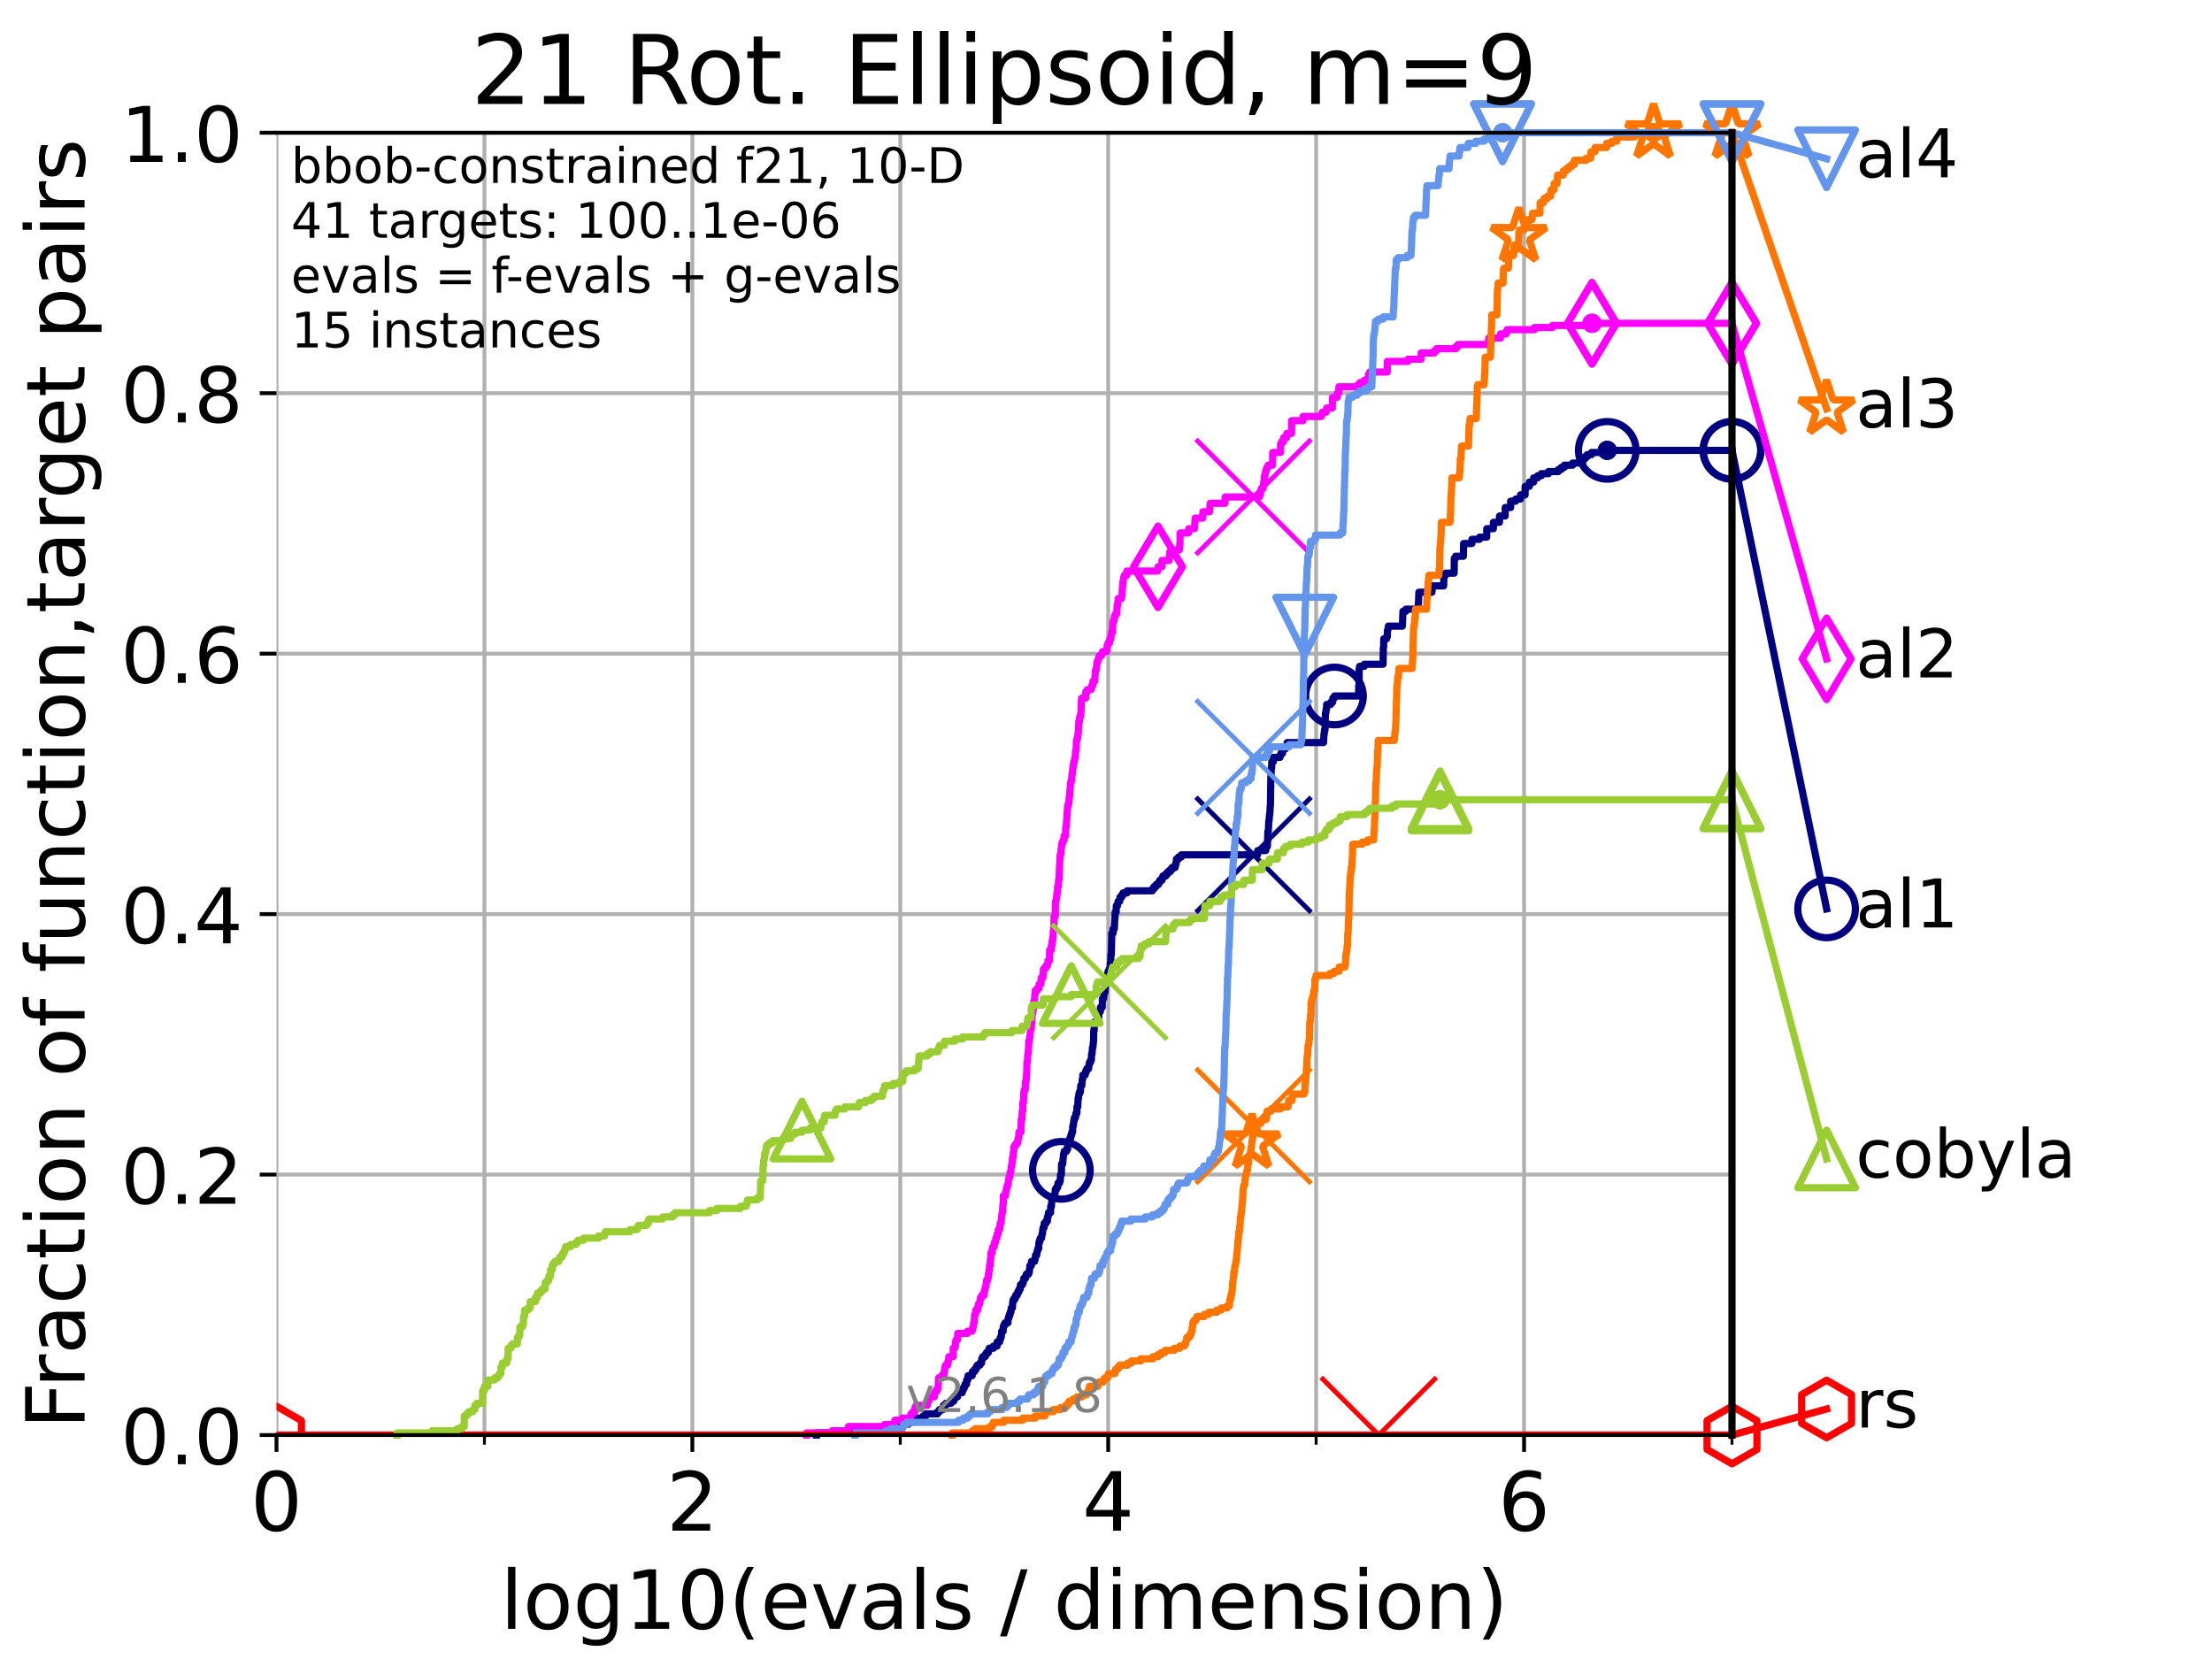 <?xml version="1.0" encoding="utf-8" standalone="no"?>
<!DOCTYPE svg PUBLIC "-//W3C//DTD SVG 1.1//EN"
  "http://www.w3.org/Graphics/SVG/1.1/DTD/svg11.dtd">
<!-- Created with matplotlib (https://matplotlib.org/) -->
<svg height="345.6pt" version="1.1" viewBox="0 0 460.8 345.6" width="460.8pt" xmlns="http://www.w3.org/2000/svg" xmlns:xlink="http://www.w3.org/1999/xlink">
 <defs>
  <style type="text/css">*{stroke-linecap:butt;stroke-linejoin:round;}</style>
 </defs>
 <g id="figure_1">
  <g id="patch_1">
   <path d="M 0 345.6 
L 460.8 345.6 
L 460.8 0 
L 0 0 
z
" style="fill:#ffffff;"/>
  </g>
  <g id="axes_1">
   <g id="patch_2">
    <path d="M 57.6 298.944 
L 360.806 298.944 
L 360.806 27.648 
L 57.6 27.648 
z
" style="fill:#ffffff;"/>
   </g>
   <g id="matplotlib.axis_1">
    <g id="xtick_1">
     <g id="line2d_1">
      <path clip-path="url(#pb0f6ccefc6)" d="M 57.6 298.944 
L 57.6 27.648 
" style="fill:none;stroke:#b0b0b0;stroke-linecap:square;stroke-width:0.8;"/>
     </g>
     <g id="line2d_2">
      <defs>
       <path d="M 0 0 
L 0 3.5 
" id="m230c8ed3e6" style="stroke:#000000;stroke-width:0.8;"/>
      </defs>
      <g>
       <use style="stroke:#000000;stroke-width:0.8;" x="57.6" xlink:href="#m230c8ed3e6" y="298.944"/>
      </g>
     </g>
     <g id="text_1">
      <!-- 0 -->
      <g transform="translate(52.192 318.861)scale(0.17 -0.17)">
       <defs>
        <path d="M 31.781 66.406 
Q 24.172 66.406 20.328 58.906 
Q 16.5 51.422 16.5 36.375 
Q 16.5 21.391 20.328 13.891 
Q 24.172 6.391 31.781 6.391 
Q 39.453 6.391 43.281 13.891 
Q 47.125 21.391 47.125 36.375 
Q 47.125 51.422 43.281 58.906 
Q 39.453 66.406 31.781 66.406 
z
M 31.781 74.219 
Q 44.047 74.219 50.516 64.516 
Q 56.984 54.828 56.984 36.375 
Q 56.984 17.969 50.516 8.266 
Q 44.047 -1.422 31.781 -1.422 
Q 19.531 -1.422 13.062 8.266 
Q 6.594 17.969 6.594 36.375 
Q 6.594 54.828 13.062 64.516 
Q 19.531 74.219 31.781 74.219 
z
" id="DejaVuSans-48"/>
       </defs>
       <use xlink:href="#DejaVuSans-48"/>
      </g>
     </g>
    </g>
    <g id="xtick_2">
     <g id="line2d_3">
      <path clip-path="url(#pb0f6ccefc6)" d="M 144.23 298.944 
L 144.23 27.648 
" style="fill:none;stroke:#b0b0b0;stroke-linecap:square;stroke-width:0.8;"/>
     </g>
     <g id="line2d_4">
      <g>
       <use style="stroke:#000000;stroke-width:0.8;" x="144.23" xlink:href="#m230c8ed3e6" y="298.944"/>
      </g>
     </g>
     <g id="text_2">
      <!-- 2 -->
      <g transform="translate(138.822 318.861)scale(0.17 -0.17)">
       <defs>
        <path d="M 19.188 8.297 
L 53.609 8.297 
L 53.609 0 
L 7.328 0 
L 7.328 8.297 
Q 12.938 14.109 22.625 23.891 
Q 32.328 33.688 34.812 36.531 
Q 39.547 41.844 41.422 45.531 
Q 43.312 49.219 43.312 52.781 
Q 43.312 58.594 39.234 62.25 
Q 35.156 65.922 28.609 65.922 
Q 23.969 65.922 18.812 64.312 
Q 13.672 62.703 7.812 59.422 
L 7.812 69.391 
Q 13.766 71.781 18.938 73 
Q 24.125 74.219 28.422 74.219 
Q 39.75 74.219 46.484 68.547 
Q 53.219 62.891 53.219 53.422 
Q 53.219 48.922 51.531 44.891 
Q 49.859 40.875 45.406 35.406 
Q 44.188 33.984 37.641 27.219 
Q 31.109 20.453 19.188 8.297 
z
" id="DejaVuSans-50"/>
       </defs>
       <use xlink:href="#DejaVuSans-50"/>
      </g>
     </g>
    </g>
    <g id="xtick_3">
     <g id="line2d_5">
      <path clip-path="url(#pb0f6ccefc6)" d="M 230.861 298.944 
L 230.861 27.648 
" style="fill:none;stroke:#b0b0b0;stroke-linecap:square;stroke-width:0.8;"/>
     </g>
     <g id="line2d_6">
      <g>
       <use style="stroke:#000000;stroke-width:0.8;" x="230.861" xlink:href="#m230c8ed3e6" y="298.944"/>
      </g>
     </g>
     <g id="text_3">
      <!-- 4 -->
      <g transform="translate(225.453 318.861)scale(0.17 -0.17)">
       <defs>
        <path d="M 37.797 64.312 
L 12.891 25.391 
L 37.797 25.391 
z
M 35.203 72.906 
L 47.609 72.906 
L 47.609 25.391 
L 58.016 25.391 
L 58.016 17.188 
L 47.609 17.188 
L 47.609 0 
L 37.797 0 
L 37.797 17.188 
L 4.891 17.188 
L 4.891 26.703 
z
" id="DejaVuSans-52"/>
       </defs>
       <use xlink:href="#DejaVuSans-52"/>
      </g>
     </g>
    </g>
    <g id="xtick_4">
     <g id="line2d_7">
      <path clip-path="url(#pb0f6ccefc6)" d="M 317.491 298.944 
L 317.491 27.648 
" style="fill:none;stroke:#b0b0b0;stroke-linecap:square;stroke-width:0.8;"/>
     </g>
     <g id="line2d_8">
      <g>
       <use style="stroke:#000000;stroke-width:0.8;" x="317.491" xlink:href="#m230c8ed3e6" y="298.944"/>
      </g>
     </g>
     <g id="text_4">
      <!-- 6 -->
      <g transform="translate(312.083 318.861)scale(0.17 -0.17)">
       <defs>
        <path d="M 33.016 40.375 
Q 26.375 40.375 22.484 35.828 
Q 18.609 31.297 18.609 23.391 
Q 18.609 15.531 22.484 10.953 
Q 26.375 6.391 33.016 6.391 
Q 39.656 6.391 43.531 10.953 
Q 47.406 15.531 47.406 23.391 
Q 47.406 31.297 43.531 35.828 
Q 39.656 40.375 33.016 40.375 
z
M 52.594 71.297 
L 52.594 62.312 
Q 48.875 64.062 45.094 64.984 
Q 41.312 65.922 37.594 65.922 
Q 27.828 65.922 22.672 59.328 
Q 17.531 52.734 16.797 39.406 
Q 19.672 43.656 24.016 45.922 
Q 28.375 48.188 33.594 48.188 
Q 44.578 48.188 50.953 41.516 
Q 57.328 34.859 57.328 23.391 
Q 57.328 12.156 50.688 5.359 
Q 44.047 -1.422 33.016 -1.422 
Q 20.359 -1.422 13.672 8.266 
Q 6.984 17.969 6.984 36.375 
Q 6.984 53.656 15.188 63.938 
Q 23.391 74.219 37.203 74.219 
Q 40.922 74.219 44.703 73.484 
Q 48.484 72.75 52.594 71.297 
z
" id="DejaVuSans-54"/>
       </defs>
       <use xlink:href="#DejaVuSans-54"/>
      </g>
     </g>
    </g>
    <g id="xtick_5">
     <g id="line2d_9">
      <path clip-path="url(#pb0f6ccefc6)" d="M 100.915 298.944 
L 100.915 27.648 
" style="fill:none;stroke:#b0b0b0;stroke-linecap:square;stroke-width:0.8;"/>
     </g>
     <g id="line2d_10">
      <defs>
       <path d="M 0 0 
L 0 2 
" id="mcbb6bc35ee" style="stroke:#000000;stroke-width:0.6;"/>
      </defs>
      <g>
       <use style="stroke:#000000;stroke-width:0.6;" x="100.915" xlink:href="#mcbb6bc35ee" y="298.944"/>
      </g>
     </g>
    </g>
    <g id="xtick_6">
     <g id="line2d_11">
      <path clip-path="url(#pb0f6ccefc6)" d="M 187.546 298.944 
L 187.546 27.648 
" style="fill:none;stroke:#b0b0b0;stroke-linecap:square;stroke-width:0.8;"/>
     </g>
     <g id="line2d_12">
      <g>
       <use style="stroke:#000000;stroke-width:0.6;" x="187.546" xlink:href="#mcbb6bc35ee" y="298.944"/>
      </g>
     </g>
    </g>
    <g id="xtick_7">
     <g id="line2d_13">
      <path clip-path="url(#pb0f6ccefc6)" d="M 274.176 298.944 
L 274.176 27.648 
" style="fill:none;stroke:#b0b0b0;stroke-linecap:square;stroke-width:0.8;"/>
     </g>
     <g id="line2d_14">
      <g>
       <use style="stroke:#000000;stroke-width:0.6;" x="274.176" xlink:href="#mcbb6bc35ee" y="298.944"/>
      </g>
     </g>
    </g>
    <g id="xtick_8">
     <g id="line2d_15">
      <path clip-path="url(#pb0f6ccefc6)" d="M 360.806 298.944 
L 360.806 27.648 
" style="fill:none;stroke:#b0b0b0;stroke-linecap:square;stroke-width:0.8;"/>
     </g>
     <g id="line2d_16">
      <g>
       <use style="stroke:#000000;stroke-width:0.6;" x="360.806" xlink:href="#mcbb6bc35ee" y="298.944"/>
      </g>
     </g>
    </g>
    <g id="text_5">
     <!-- log10(evals / dimension) -->
     <g transform="translate(104.239 339.314)scale(0.17 -0.17)">
      <defs>
       <path d="M 9.422 75.984 
L 18.406 75.984 
L 18.406 0 
L 9.422 0 
z
" id="DejaVuSans-108"/>
       <path d="M 30.609 48.391 
Q 23.391 48.391 19.188 42.75 
Q 14.984 37.109 14.984 27.297 
Q 14.984 17.484 19.156 11.844 
Q 23.344 6.203 30.609 6.203 
Q 37.797 6.203 41.984 11.859 
Q 46.188 17.531 46.188 27.297 
Q 46.188 37.016 41.984 42.703 
Q 37.797 48.391 30.609 48.391 
z
M 30.609 56 
Q 42.328 56 49.016 48.375 
Q 55.719 40.766 55.719 27.297 
Q 55.719 13.875 49.016 6.219 
Q 42.328 -1.422 30.609 -1.422 
Q 18.844 -1.422 12.172 6.219 
Q 5.516 13.875 5.516 27.297 
Q 5.516 40.766 12.172 48.375 
Q 18.844 56 30.609 56 
z
" id="DejaVuSans-111"/>
       <path d="M 45.406 27.984 
Q 45.406 37.75 41.375 43.109 
Q 37.359 48.484 30.078 48.484 
Q 22.859 48.484 18.828 43.109 
Q 14.797 37.75 14.797 27.984 
Q 14.797 18.266 18.828 12.891 
Q 22.859 7.516 30.078 7.516 
Q 37.359 7.516 41.375 12.891 
Q 45.406 18.266 45.406 27.984 
z
M 54.391 6.781 
Q 54.391 -7.172 48.188 -13.984 
Q 42 -20.797 29.203 -20.797 
Q 24.469 -20.797 20.266 -20.094 
Q 16.062 -19.391 12.109 -17.922 
L 12.109 -9.188 
Q 16.062 -11.328 19.922 -12.344 
Q 23.781 -13.375 27.781 -13.375 
Q 36.625 -13.375 41.016 -8.766 
Q 45.406 -4.156 45.406 5.172 
L 45.406 9.625 
Q 42.625 4.781 38.281 2.391 
Q 33.938 0 27.875 0 
Q 17.828 0 11.672 7.656 
Q 5.516 15.328 5.516 27.984 
Q 5.516 40.672 11.672 48.328 
Q 17.828 56 27.875 56 
Q 33.938 56 38.281 53.609 
Q 42.625 51.219 45.406 46.391 
L 45.406 54.688 
L 54.391 54.688 
z
" id="DejaVuSans-103"/>
       <path d="M 12.406 8.297 
L 28.516 8.297 
L 28.516 63.922 
L 10.984 60.406 
L 10.984 69.391 
L 28.422 72.906 
L 38.281 72.906 
L 38.281 8.297 
L 54.391 8.297 
L 54.391 0 
L 12.406 0 
z
" id="DejaVuSans-49"/>
       <path d="M 31 75.875 
Q 24.469 64.656 21.281 53.656 
Q 18.109 42.672 18.109 31.391 
Q 18.109 20.125 21.312 9.062 
Q 24.516 -2 31 -13.188 
L 23.188 -13.188 
Q 15.875 -1.703 12.234 9.375 
Q 8.594 20.453 8.594 31.391 
Q 8.594 42.281 12.203 53.312 
Q 15.828 64.359 23.188 75.875 
z
" id="DejaVuSans-40"/>
       <path d="M 56.203 29.594 
L 56.203 25.203 
L 14.891 25.203 
Q 15.484 15.922 20.484 11.062 
Q 25.484 6.203 34.422 6.203 
Q 39.594 6.203 44.453 7.469 
Q 49.312 8.734 54.109 11.281 
L 54.109 2.781 
Q 49.266 0.734 44.188 -0.344 
Q 39.109 -1.422 33.891 -1.422 
Q 20.797 -1.422 13.156 6.188 
Q 5.516 13.812 5.516 26.812 
Q 5.516 40.234 12.766 48.109 
Q 20.016 56 32.328 56 
Q 43.359 56 49.781 48.891 
Q 56.203 41.797 56.203 29.594 
z
M 47.219 32.234 
Q 47.125 39.594 43.094 43.984 
Q 39.062 48.391 32.422 48.391 
Q 24.906 48.391 20.391 44.141 
Q 15.875 39.891 15.188 32.172 
z
" id="DejaVuSans-101"/>
       <path d="M 2.984 54.688 
L 12.5 54.688 
L 29.594 8.797 
L 46.688 54.688 
L 56.203 54.688 
L 35.688 0 
L 23.484 0 
z
" id="DejaVuSans-118"/>
       <path d="M 34.281 27.484 
Q 23.391 27.484 19.188 25 
Q 14.984 22.516 14.984 16.5 
Q 14.984 11.719 18.141 8.906 
Q 21.297 6.109 26.703 6.109 
Q 34.188 6.109 38.703 11.406 
Q 43.219 16.703 43.219 25.484 
L 43.219 27.484 
z
M 52.203 31.203 
L 52.203 0 
L 43.219 0 
L 43.219 8.297 
Q 40.141 3.328 35.547 0.953 
Q 30.953 -1.422 24.312 -1.422 
Q 15.922 -1.422 10.953 3.297 
Q 6 8.016 6 15.922 
Q 6 25.141 12.172 29.828 
Q 18.359 34.516 30.609 34.516 
L 43.219 34.516 
L 43.219 35.406 
Q 43.219 41.609 39.141 45 
Q 35.062 48.391 27.688 48.391 
Q 23 48.391 18.547 47.266 
Q 14.109 46.141 10.016 43.891 
L 10.016 52.203 
Q 14.938 54.109 19.578 55.047 
Q 24.219 56 28.609 56 
Q 40.484 56 46.344 49.844 
Q 52.203 43.703 52.203 31.203 
z
" id="DejaVuSans-97"/>
       <path d="M 44.281 53.078 
L 44.281 44.578 
Q 40.484 46.531 36.375 47.5 
Q 32.281 48.484 27.875 48.484 
Q 21.188 48.484 17.844 46.438 
Q 14.5 44.391 14.5 40.281 
Q 14.5 37.156 16.891 35.375 
Q 19.281 33.594 26.516 31.984 
L 29.594 31.297 
Q 39.156 29.25 43.188 25.516 
Q 47.219 21.781 47.219 15.094 
Q 47.219 7.469 41.188 3.016 
Q 35.156 -1.422 24.609 -1.422 
Q 20.219 -1.422 15.453 -0.562 
Q 10.688 0.297 5.422 2 
L 5.422 11.281 
Q 10.406 8.688 15.234 7.391 
Q 20.062 6.109 24.812 6.109 
Q 31.156 6.109 34.562 8.281 
Q 37.984 10.453 37.984 14.406 
Q 37.984 18.062 35.516 20.016 
Q 33.062 21.969 24.703 23.781 
L 21.578 24.516 
Q 13.234 26.266 9.516 29.906 
Q 5.812 33.547 5.812 39.891 
Q 5.812 47.609 11.281 51.797 
Q 16.75 56 26.812 56 
Q 31.781 56 36.172 55.266 
Q 40.578 54.547 44.281 53.078 
z
" id="DejaVuSans-115"/>
       <path id="DejaVuSans-32"/>
       <path d="M 25.391 72.906 
L 33.688 72.906 
L 8.297 -9.281 
L 0 -9.281 
z
" id="DejaVuSans-47"/>
       <path d="M 45.406 46.391 
L 45.406 75.984 
L 54.391 75.984 
L 54.391 0 
L 45.406 0 
L 45.406 8.203 
Q 42.578 3.328 38.25 0.953 
Q 33.938 -1.422 27.875 -1.422 
Q 17.969 -1.422 11.734 6.484 
Q 5.516 14.406 5.516 27.297 
Q 5.516 40.188 11.734 48.094 
Q 17.969 56 27.875 56 
Q 33.938 56 38.25 53.625 
Q 42.578 51.266 45.406 46.391 
z
M 14.797 27.297 
Q 14.797 17.391 18.875 11.75 
Q 22.953 6.109 30.078 6.109 
Q 37.203 6.109 41.297 11.75 
Q 45.406 17.391 45.406 27.297 
Q 45.406 37.203 41.297 42.844 
Q 37.203 48.484 30.078 48.484 
Q 22.953 48.484 18.875 42.844 
Q 14.797 37.203 14.797 27.297 
z
" id="DejaVuSans-100"/>
       <path d="M 9.422 54.688 
L 18.406 54.688 
L 18.406 0 
L 9.422 0 
z
M 9.422 75.984 
L 18.406 75.984 
L 18.406 64.594 
L 9.422 64.594 
z
" id="DejaVuSans-105"/>
       <path d="M 52 44.188 
Q 55.375 50.25 60.062 53.125 
Q 64.75 56 71.094 56 
Q 79.641 56 84.281 50.016 
Q 88.922 44.047 88.922 33.016 
L 88.922 0 
L 79.891 0 
L 79.891 32.719 
Q 79.891 40.578 77.094 44.375 
Q 74.312 48.188 68.609 48.188 
Q 61.625 48.188 57.562 43.547 
Q 53.516 38.922 53.516 30.906 
L 53.516 0 
L 44.484 0 
L 44.484 32.719 
Q 44.484 40.625 41.703 44.406 
Q 38.922 48.188 33.109 48.188 
Q 26.219 48.188 22.156 43.531 
Q 18.109 38.875 18.109 30.906 
L 18.109 0 
L 9.078 0 
L 9.078 54.688 
L 18.109 54.688 
L 18.109 46.188 
Q 21.188 51.219 25.484 53.609 
Q 29.781 56 35.688 56 
Q 41.656 56 45.828 52.969 
Q 50 49.953 52 44.188 
z
" id="DejaVuSans-109"/>
       <path d="M 54.891 33.016 
L 54.891 0 
L 45.906 0 
L 45.906 32.719 
Q 45.906 40.484 42.875 44.328 
Q 39.844 48.188 33.797 48.188 
Q 26.516 48.188 22.312 43.547 
Q 18.109 38.922 18.109 30.906 
L 18.109 0 
L 9.078 0 
L 9.078 54.688 
L 18.109 54.688 
L 18.109 46.188 
Q 21.344 51.125 25.703 53.562 
Q 30.078 56 35.797 56 
Q 45.219 56 50.047 50.172 
Q 54.891 44.344 54.891 33.016 
z
" id="DejaVuSans-110"/>
       <path d="M 8.016 75.875 
L 15.828 75.875 
Q 23.141 64.359 26.781 53.312 
Q 30.422 42.281 30.422 31.391 
Q 30.422 20.453 26.781 9.375 
Q 23.141 -1.703 15.828 -13.188 
L 8.016 -13.188 
Q 14.5 -2 17.703 9.062 
Q 20.906 20.125 20.906 31.391 
Q 20.906 42.672 17.703 53.656 
Q 14.5 64.656 8.016 75.875 
z
" id="DejaVuSans-41"/>
      </defs>
      <use xlink:href="#DejaVuSans-108"/>
      <use x="27.783" xlink:href="#DejaVuSans-111"/>
      <use x="88.965" xlink:href="#DejaVuSans-103"/>
      <use x="152.441" xlink:href="#DejaVuSans-49"/>
      <use x="216.064" xlink:href="#DejaVuSans-48"/>
      <use x="279.688" xlink:href="#DejaVuSans-40"/>
      <use x="318.701" xlink:href="#DejaVuSans-101"/>
      <use x="380.225" xlink:href="#DejaVuSans-118"/>
      <use x="439.404" xlink:href="#DejaVuSans-97"/>
      <use x="500.684" xlink:href="#DejaVuSans-108"/>
      <use x="528.467" xlink:href="#DejaVuSans-115"/>
      <use x="580.566" xlink:href="#DejaVuSans-32"/>
      <use x="612.354" xlink:href="#DejaVuSans-47"/>
      <use x="646.045" xlink:href="#DejaVuSans-32"/>
      <use x="677.832" xlink:href="#DejaVuSans-100"/>
      <use x="741.309" xlink:href="#DejaVuSans-105"/>
      <use x="769.092" xlink:href="#DejaVuSans-109"/>
      <use x="866.504" xlink:href="#DejaVuSans-101"/>
      <use x="928.027" xlink:href="#DejaVuSans-110"/>
      <use x="991.406" xlink:href="#DejaVuSans-115"/>
      <use x="1043.506" xlink:href="#DejaVuSans-105"/>
      <use x="1071.289" xlink:href="#DejaVuSans-111"/>
      <use x="1132.471" xlink:href="#DejaVuSans-110"/>
      <use x="1195.85" xlink:href="#DejaVuSans-41"/>
     </g>
    </g>
   </g>
   <g id="matplotlib.axis_2">
    <g id="ytick_1">
     <g id="line2d_17">
      <path clip-path="url(#pb0f6ccefc6)" d="M 57.6 298.944 
L 360.806 298.944 
" style="fill:none;stroke:#b0b0b0;stroke-linecap:square;stroke-width:0.8;"/>
     </g>
     <g id="line2d_18">
      <defs>
       <path d="M 0 0 
L -3.5 0 
" id="m9a930f72de" style="stroke:#000000;stroke-width:0.8;"/>
      </defs>
      <g>
       <use style="stroke:#000000;stroke-width:0.8;" x="57.6" xlink:href="#m9a930f72de" y="298.944"/>
      </g>
     </g>
     <g id="text_6">
      <!-- 0.0 -->
      <g transform="translate(25.155 305.023)scale(0.16 -0.16)">
       <defs>
        <path d="M 10.688 12.406 
L 21 12.406 
L 21 0 
L 10.688 0 
z
" id="DejaVuSans-46"/>
       </defs>
       <use xlink:href="#DejaVuSans-48"/>
       <use x="63.623" xlink:href="#DejaVuSans-46"/>
       <use x="95.41" xlink:href="#DejaVuSans-48"/>
      </g>
     </g>
    </g>
    <g id="ytick_2">
     <g id="line2d_19">
      <path clip-path="url(#pb0f6ccefc6)" d="M 57.6 244.685 
L 360.806 244.685 
" style="fill:none;stroke:#b0b0b0;stroke-linecap:square;stroke-width:0.8;"/>
     </g>
     <g id="line2d_20">
      <g>
       <use style="stroke:#000000;stroke-width:0.8;" x="57.6" xlink:href="#m9a930f72de" y="244.685"/>
      </g>
     </g>
     <g id="text_7">
      <!-- 0.2 -->
      <g transform="translate(25.155 250.764)scale(0.16 -0.16)">
       <use xlink:href="#DejaVuSans-48"/>
       <use x="63.623" xlink:href="#DejaVuSans-46"/>
       <use x="95.41" xlink:href="#DejaVuSans-50"/>
      </g>
     </g>
    </g>
    <g id="ytick_3">
     <g id="line2d_21">
      <path clip-path="url(#pb0f6ccefc6)" d="M 57.6 190.426 
L 360.806 190.426 
" style="fill:none;stroke:#b0b0b0;stroke-linecap:square;stroke-width:0.8;"/>
     </g>
     <g id="line2d_22">
      <g>
       <use style="stroke:#000000;stroke-width:0.8;" x="57.6" xlink:href="#m9a930f72de" y="190.426"/>
      </g>
     </g>
     <g id="text_8">
      <!-- 0.4 -->
      <g transform="translate(25.155 196.504)scale(0.16 -0.16)">
       <use xlink:href="#DejaVuSans-48"/>
       <use x="63.623" xlink:href="#DejaVuSans-46"/>
       <use x="95.41" xlink:href="#DejaVuSans-52"/>
      </g>
     </g>
    </g>
    <g id="ytick_4">
     <g id="line2d_23">
      <path clip-path="url(#pb0f6ccefc6)" d="M 57.6 136.166 
L 360.806 136.166 
" style="fill:none;stroke:#b0b0b0;stroke-linecap:square;stroke-width:0.8;"/>
     </g>
     <g id="line2d_24">
      <g>
       <use style="stroke:#000000;stroke-width:0.8;" x="57.6" xlink:href="#m9a930f72de" y="136.166"/>
      </g>
     </g>
     <g id="text_9">
      <!-- 0.6 -->
      <g transform="translate(25.155 142.245)scale(0.16 -0.16)">
       <use xlink:href="#DejaVuSans-48"/>
       <use x="63.623" xlink:href="#DejaVuSans-46"/>
       <use x="95.41" xlink:href="#DejaVuSans-54"/>
      </g>
     </g>
    </g>
    <g id="ytick_5">
     <g id="line2d_25">
      <path clip-path="url(#pb0f6ccefc6)" d="M 57.6 81.907 
L 360.806 81.907 
" style="fill:none;stroke:#b0b0b0;stroke-linecap:square;stroke-width:0.8;"/>
     </g>
     <g id="line2d_26">
      <g>
       <use style="stroke:#000000;stroke-width:0.8;" x="57.6" xlink:href="#m9a930f72de" y="81.907"/>
      </g>
     </g>
     <g id="text_10">
      <!-- 0.8 -->
      <g transform="translate(25.155 87.986)scale(0.16 -0.16)">
       <defs>
        <path d="M 31.781 34.625 
Q 24.75 34.625 20.719 30.859 
Q 16.703 27.094 16.703 20.516 
Q 16.703 13.922 20.719 10.156 
Q 24.75 6.391 31.781 6.391 
Q 38.812 6.391 42.859 10.172 
Q 46.922 13.969 46.922 20.516 
Q 46.922 27.094 42.891 30.859 
Q 38.875 34.625 31.781 34.625 
z
M 21.922 38.812 
Q 15.578 40.375 12.031 44.719 
Q 8.5 49.078 8.5 55.328 
Q 8.5 64.062 14.719 69.141 
Q 20.953 74.219 31.781 74.219 
Q 42.672 74.219 48.875 69.141 
Q 55.078 64.062 55.078 55.328 
Q 55.078 49.078 51.531 44.719 
Q 48 40.375 41.703 38.812 
Q 48.828 37.156 52.797 32.312 
Q 56.781 27.484 56.781 20.516 
Q 56.781 9.906 50.312 4.234 
Q 43.844 -1.422 31.781 -1.422 
Q 19.734 -1.422 13.25 4.234 
Q 6.781 9.906 6.781 20.516 
Q 6.781 27.484 10.781 32.312 
Q 14.797 37.156 21.922 38.812 
z
M 18.312 54.391 
Q 18.312 48.734 21.844 45.562 
Q 25.391 42.391 31.781 42.391 
Q 38.141 42.391 41.719 45.562 
Q 45.312 48.734 45.312 54.391 
Q 45.312 60.062 41.719 63.234 
Q 38.141 66.406 31.781 66.406 
Q 25.391 66.406 21.844 63.234 
Q 18.312 60.062 18.312 54.391 
z
" id="DejaVuSans-56"/>
       </defs>
       <use xlink:href="#DejaVuSans-48"/>
       <use x="63.623" xlink:href="#DejaVuSans-46"/>
       <use x="95.41" xlink:href="#DejaVuSans-56"/>
      </g>
     </g>
    </g>
    <g id="ytick_6">
     <g id="line2d_27">
      <path clip-path="url(#pb0f6ccefc6)" d="M 57.6 27.648 
L 360.806 27.648 
" style="fill:none;stroke:#b0b0b0;stroke-linecap:square;stroke-width:0.8;"/>
     </g>
     <g id="line2d_28">
      <g>
       <use style="stroke:#000000;stroke-width:0.8;" x="57.6" xlink:href="#m9a930f72de" y="27.648"/>
      </g>
     </g>
     <g id="text_11">
      <!-- 1.0 -->
      <g transform="translate(25.155 33.727)scale(0.16 -0.16)">
       <use xlink:href="#DejaVuSans-49"/>
       <use x="63.623" xlink:href="#DejaVuSans-46"/>
       <use x="95.41" xlink:href="#DejaVuSans-48"/>
      </g>
     </g>
    </g>
    <g id="text_12">
     <!-- Fraction of function,target pairs -->
     <g transform="translate(17.62 297.681)rotate(-90)scale(0.17 -0.17)">
      <defs>
       <path d="M 9.812 72.906 
L 51.703 72.906 
L 51.703 64.594 
L 19.672 64.594 
L 19.672 43.109 
L 48.578 43.109 
L 48.578 34.812 
L 19.672 34.812 
L 19.672 0 
L 9.812 0 
z
" id="DejaVuSans-70"/>
       <path d="M 41.109 46.297 
Q 39.594 47.172 37.812 47.578 
Q 36.031 48 33.891 48 
Q 26.266 48 22.188 43.047 
Q 18.109 38.094 18.109 28.812 
L 18.109 0 
L 9.078 0 
L 9.078 54.688 
L 18.109 54.688 
L 18.109 46.188 
Q 20.953 51.172 25.484 53.578 
Q 30.031 56 36.531 56 
Q 37.453 56 38.578 55.875 
Q 39.703 55.766 41.062 55.516 
z
" id="DejaVuSans-114"/>
       <path d="M 48.781 52.594 
L 48.781 44.188 
Q 44.969 46.297 41.141 47.344 
Q 37.312 48.391 33.406 48.391 
Q 24.656 48.391 19.812 42.844 
Q 14.984 37.312 14.984 27.297 
Q 14.984 17.281 19.812 11.734 
Q 24.656 6.203 33.406 6.203 
Q 37.312 6.203 41.141 7.25 
Q 44.969 8.297 48.781 10.406 
L 48.781 2.094 
Q 45.016 0.344 40.984 -0.531 
Q 36.969 -1.422 32.422 -1.422 
Q 20.062 -1.422 12.781 6.344 
Q 5.516 14.109 5.516 27.297 
Q 5.516 40.672 12.859 48.328 
Q 20.219 56 33.016 56 
Q 37.156 56 41.109 55.141 
Q 45.062 54.297 48.781 52.594 
z
" id="DejaVuSans-99"/>
       <path d="M 18.312 70.219 
L 18.312 54.688 
L 36.812 54.688 
L 36.812 47.703 
L 18.312 47.703 
L 18.312 18.016 
Q 18.312 11.328 20.141 9.422 
Q 21.969 7.516 27.594 7.516 
L 36.812 7.516 
L 36.812 0 
L 27.594 0 
Q 17.188 0 13.234 3.875 
Q 9.281 7.766 9.281 18.016 
L 9.281 47.703 
L 2.688 47.703 
L 2.688 54.688 
L 9.281 54.688 
L 9.281 70.219 
z
" id="DejaVuSans-116"/>
       <path d="M 37.109 75.984 
L 37.109 68.5 
L 28.516 68.5 
Q 23.688 68.5 21.797 66.547 
Q 19.922 64.594 19.922 59.516 
L 19.922 54.688 
L 34.719 54.688 
L 34.719 47.703 
L 19.922 47.703 
L 19.922 0 
L 10.891 0 
L 10.891 47.703 
L 2.297 47.703 
L 2.297 54.688 
L 10.891 54.688 
L 10.891 58.5 
Q 10.891 67.625 15.141 71.797 
Q 19.391 75.984 28.609 75.984 
z
" id="DejaVuSans-102"/>
       <path d="M 8.5 21.578 
L 8.5 54.688 
L 17.484 54.688 
L 17.484 21.922 
Q 17.484 14.156 20.5 10.266 
Q 23.531 6.391 29.594 6.391 
Q 36.859 6.391 41.078 11.031 
Q 45.312 15.672 45.312 23.688 
L 45.312 54.688 
L 54.297 54.688 
L 54.297 0 
L 45.312 0 
L 45.312 8.406 
Q 42.047 3.422 37.719 1 
Q 33.406 -1.422 27.688 -1.422 
Q 18.266 -1.422 13.375 4.438 
Q 8.5 10.297 8.5 21.578 
z
M 31.109 56 
z
" id="DejaVuSans-117"/>
       <path d="M 11.719 12.406 
L 22.016 12.406 
L 22.016 4 
L 14.016 -11.625 
L 7.719 -11.625 
L 11.719 4 
z
" id="DejaVuSans-44"/>
       <path d="M 18.109 8.203 
L 18.109 -20.797 
L 9.078 -20.797 
L 9.078 54.688 
L 18.109 54.688 
L 18.109 46.391 
Q 20.953 51.266 25.266 53.625 
Q 29.594 56 35.594 56 
Q 45.562 56 51.781 48.094 
Q 58.016 40.188 58.016 27.297 
Q 58.016 14.406 51.781 6.484 
Q 45.562 -1.422 35.594 -1.422 
Q 29.594 -1.422 25.266 0.953 
Q 20.953 3.328 18.109 8.203 
z
M 48.688 27.297 
Q 48.688 37.203 44.609 42.844 
Q 40.531 48.484 33.406 48.484 
Q 26.266 48.484 22.188 42.844 
Q 18.109 37.203 18.109 27.297 
Q 18.109 17.391 22.188 11.75 
Q 26.266 6.109 33.406 6.109 
Q 40.531 6.109 44.609 11.75 
Q 48.688 17.391 48.688 27.297 
z
" id="DejaVuSans-112"/>
      </defs>
      <use xlink:href="#DejaVuSans-70"/>
      <use x="50.27" xlink:href="#DejaVuSans-114"/>
      <use x="91.383" xlink:href="#DejaVuSans-97"/>
      <use x="152.662" xlink:href="#DejaVuSans-99"/>
      <use x="207.643" xlink:href="#DejaVuSans-116"/>
      <use x="246.852" xlink:href="#DejaVuSans-105"/>
      <use x="274.635" xlink:href="#DejaVuSans-111"/>
      <use x="335.816" xlink:href="#DejaVuSans-110"/>
      <use x="399.195" xlink:href="#DejaVuSans-32"/>
      <use x="430.982" xlink:href="#DejaVuSans-111"/>
      <use x="492.164" xlink:href="#DejaVuSans-102"/>
      <use x="527.369" xlink:href="#DejaVuSans-32"/>
      <use x="559.156" xlink:href="#DejaVuSans-102"/>
      <use x="594.361" xlink:href="#DejaVuSans-117"/>
      <use x="657.74" xlink:href="#DejaVuSans-110"/>
      <use x="721.119" xlink:href="#DejaVuSans-99"/>
      <use x="776.1" xlink:href="#DejaVuSans-116"/>
      <use x="815.309" xlink:href="#DejaVuSans-105"/>
      <use x="843.092" xlink:href="#DejaVuSans-111"/>
      <use x="904.273" xlink:href="#DejaVuSans-110"/>
      <use x="967.652" xlink:href="#DejaVuSans-44"/>
      <use x="999.439" xlink:href="#DejaVuSans-116"/>
      <use x="1038.648" xlink:href="#DejaVuSans-97"/>
      <use x="1099.928" xlink:href="#DejaVuSans-114"/>
      <use x="1139.291" xlink:href="#DejaVuSans-103"/>
      <use x="1202.768" xlink:href="#DejaVuSans-101"/>
      <use x="1264.291" xlink:href="#DejaVuSans-116"/>
      <use x="1303.5" xlink:href="#DejaVuSans-32"/>
      <use x="1335.287" xlink:href="#DejaVuSans-112"/>
      <use x="1398.764" xlink:href="#DejaVuSans-97"/>
      <use x="1460.043" xlink:href="#DejaVuSans-105"/>
      <use x="1487.826" xlink:href="#DejaVuSans-114"/>
      <use x="1528.939" xlink:href="#DejaVuSans-115"/>
     </g>
    </g>
   </g>
   <g id="line2d_29">
    <defs>
     <path d="M 0 1.5 
C 0.398 1.5 0.779 1.342 1.061 1.061 
C 1.342 0.779 1.5 0.398 1.5 0 
C 1.5 -0.398 1.342 -0.779 1.061 -1.061 
C 0.779 -1.342 0.398 -1.5 0 -1.5 
C -0.398 -1.5 -0.779 -1.342 -1.061 -1.061 
C -1.342 -0.779 -1.5 -0.398 -1.5 0 
C -1.5 0.398 -1.342 0.779 -1.061 1.061 
C -0.779 1.342 -0.398 1.5 0 1.5 
z
" id="m5005dcf275" style="stroke:#000080;"/>
    </defs>
    <g>
     <use style="fill:#000080;stroke:#000080;" x="334.822" xlink:href="#m5005dcf275" y="93.818"/>
     <use style="fill:#000080;stroke:#000080;" x="334.822" xlink:href="#m5005dcf275" y="93.818"/>
    </g>
   </g>
   <g id="line2d_30">
    <path d="M 170.067 298.944 
L 170.067 298.503 
L 177.243 298.503 
L 177.243 298.062 
L 185.164 298.062 
L 185.164 297.621 
L 186.846 297.621 
L 186.846 297.179 
L 187.37 297.179 
L 187.37 296.738 
L 189.162 296.738 
L 189.162 296.297 
L 189.866 296.297 
L 189.866 295.856 
L 190.176 295.856 
L 190.176 295.415 
L 192.305 295.415 
L 192.305 294.974 
L 192.858 294.974 
L 192.858 294.533 
L 195.304 294.533 
L 195.304 294.092 
L 195.706 294.092 
L 195.706 293.65 
L 196.44 293.65 
L 196.54 292.768 
L 197.042 292.768 
L 197.042 292.327 
L 198.11 292.327 
L 198.11 291.886 
L 198.7 291.886 
L 198.718 291.004 
L 199.468 291.004 
L 199.51 290.121 
L 200.435 290.121 
L 200.435 289.68 
L 200.608 289.68 
L 200.608 289.239 
L 200.844 289.239 
L 200.844 288.798 
L 201.028 288.798 
L 201.028 288.357 
L 201.352 288.357 
L 201.374 287.475 
L 201.596 287.475 
L 201.662 286.592 
L 202.53 286.592 
L 202.574 285.71 
L 203.036 285.71 
L 203.036 285.269 
L 203.334 285.269 
L 203.334 284.828 
L 203.576 284.828 
L 203.576 284.387 
L 204.147 284.387 
L 204.147 283.946 
L 204.48 283.946 
L 204.513 283.063 
L 204.717 283.063 
L 204.717 282.622 
L 205.228 282.622 
L 205.228 282.181 
L 205.507 282.181 
L 205.507 281.74 
L 205.899 281.74 
L 205.899 281.299 
L 206.07 281.299 
L 206.07 280.858 
L 206.951 280.858 
L 206.951 280.416 
L 207.71 280.416 
L 207.738 279.534 
L 208.245 279.534 
L 208.245 279.093 
L 208.378 279.093 
L 208.378 278.652 
L 208.556 278.652 
L 208.638 277.77 
L 208.671 277.77 
L 208.671 277.329 
L 208.977 277.329 
L 208.983 276.446 
L 209.122 276.446 
L 209.122 276.005 
L 209.375 276.005 
L 209.375 275.564 
L 209.97 275.564 
L 210.017 274.682 
L 210.127 274.682 
L 210.127 274.241 
L 210.291 274.241 
L 210.291 273.799 
L 210.433 273.799 
L 210.433 273.358 
L 210.584 273.358 
L 210.656 272.476 
L 210.9 272.476 
L 210.98 271.153 
L 211.074 271.153 
L 211.074 270.712 
L 211.396 270.712 
L 211.396 270.27 
L 211.589 270.27 
L 211.589 269.829 
L 211.904 269.829 
L 211.904 269.388 
L 212.1 269.388 
L 212.1 268.947 
L 212.33 268.947 
L 212.33 268.506 
L 212.54 268.506 
L 212.586 267.624 
L 213.005 267.624 
L 213.005 267.183 
L 213.175 267.183 
L 213.269 266.3 
L 213.629 266.3 
L 213.629 265.859 
L 213.802 265.859 
L 213.802 265.418 
L 214.284 265.418 
L 214.284 264.977 
L 214.431 264.977 
L 214.54 263.653 
L 214.851 263.653 
L 214.875 262.771 
L 215.528 262.771 
L 215.528 262.33 
L 215.656 262.33 
L 215.721 261.448 
L 215.982 261.448 
L 216.07 260.566 
L 216.183 260.566 
L 216.183 260.124 
L 216.368 260.124 
L 216.423 258.801 
L 216.559 258.801 
L 216.559 258.36 
L 216.704 258.36 
L 216.704 257.919 
L 216.978 257.919 
L 217.08 257.036 
L 217.169 257.036 
L 217.216 256.154 
L 217.299 256.154 
L 217.299 255.713 
L 217.516 255.713 
L 217.529 254.831 
L 217.884 254.831 
L 217.884 254.39 
L 218.191 254.39 
L 218.199 253.507 
L 218.341 253.507 
L 218.406 252.625 
L 218.852 252.625 
L 218.883 251.302 
L 219.033 251.302 
L 219.131 249.537 
L 219.377 249.537 
L 219.377 249.096 
L 219.715 249.096 
L 219.822 248.214 
L 219.833 248.214 
L 219.833 247.773 
L 220.087 247.773 
L 220.087 247.332 
L 220.344 247.332 
L 220.412 246.449 
L 220.733 246.449 
L 220.733 246.008 
L 220.869 246.008 
L 220.942 244.685 
L 221.097 244.685 
L 221.142 242.479 
L 221.37 242.479 
L 221.479 241.156 
L 221.491 241.156 
L 221.594 240.273 
L 221.709 240.273 
L 221.709 239.832 
L 222.178 239.832 
L 222.178 239.391 
L 222.41 239.391 
L 222.43 238.068 
L 222.576 238.068 
L 222.576 237.627 
L 222.829 237.627 
L 222.829 237.186 
L 223.009 237.186 
L 223.009 236.744 
L 223.146 236.744 
L 223.146 236.303 
L 223.28 236.303 
L 223.28 235.862 
L 223.434 235.862 
L 223.486 234.539 
L 223.597 234.539 
L 223.673 233.657 
L 223.732 233.657 
L 223.732 233.215 
L 223.846 233.215 
L 223.846 232.774 
L 224.072 232.774 
L 224.149 231.892 
L 224.333 231.892 
L 224.349 230.569 
L 224.524 230.569 
L 224.586 228.804 
L 224.675 228.804 
L 224.741 227.922 
L 224.864 227.922 
L 224.864 227.481 
L 225.062 227.481 
L 225.135 226.157 
L 225.364 226.157 
L 225.454 224.834 
L 225.547 224.834 
L 225.567 223.952 
L 226.069 223.952 
L 226.069 223.51 
L 226.184 223.51 
L 226.184 223.069 
L 226.405 223.069 
L 226.405 222.628 
L 226.779 222.628 
L 226.871 221.746 
L 226.957 221.746 
L 226.957 221.305 
L 227.167 221.305 
L 227.167 220.864 
L 227.349 220.864 
L 227.396 219.54 
L 227.497 219.54 
L 227.57 218.217 
L 227.677 218.217 
L 227.783 216.894 
L 227.811 216.894 
L 227.843 214.688 
L 227.939 214.688 
L 227.966 212.923 
L 228.623 212.923 
L 228.72 212.041 
L 228.863 212.041 
L 228.922 210.718 
L 229.227 210.718 
L 229.256 209.835 
L 229.62 209.835 
L 229.645 208.071 
L 229.89 208.071 
L 229.995 206.747 
L 230.183 206.747 
L 230.274 204.983 
L 230.367 204.983 
L 230.367 204.542 
L 230.545 204.542 
L 230.545 204.101 
L 230.665 204.101 
L 230.746 202.777 
L 230.835 202.777 
L 230.835 202.336 
L 231.057 202.336 
L 231.057 201.895 
L 231.276 201.895 
L 231.324 200.572 
L 231.399 200.572 
L 231.412 198.807 
L 231.516 198.807 
L 231.61 194.396 
L 231.88 194.396 
L 231.88 193.514 
L 232.13 193.514 
L 232.235 191.308 
L 232.271 191.308 
L 232.301 189.984 
L 232.52 189.984 
L 232.553 188.661 
L 232.795 188.661 
L 232.906 187.779 
L 233.256 187.779 
L 233.311 186.897 
L 233.676 186.897 
L 233.676 186.455 
L 233.946 186.455 
L 233.946 186.014 
L 234.782 186.014 
L 234.782 185.573 
L 240.073 185.573 
L 240.073 185.132 
L 240.413 185.132 
L 240.413 184.691 
L 240.846 184.691 
L 240.846 184.25 
L 241.336 184.25 
L 241.336 183.809 
L 241.615 183.809 
L 241.615 183.367 
L 242.068 183.367 
L 242.068 182.926 
L 242.252 182.926 
L 242.252 182.485 
L 242.862 182.485 
L 242.862 182.044 
L 243.252 182.044 
L 243.252 181.603 
L 243.768 181.603 
L 243.768 181.162 
L 244.148 181.162 
L 244.148 180.721 
L 244.8 180.721 
L 244.8 180.28 
L 244.914 180.28 
L 244.914 179.838 
L 245.036 179.838 
L 245.07 178.956 
L 245.517 178.956 
L 245.517 178.515 
L 246.102 178.515 
L 246.102 178.074 
L 261.96 178.074 
L 262.005 177.192 
L 263.666 177.192 
L 263.768 176.309 
L 264.027 176.309 
L 264.114 173.221 
L 264.216 173.221 
L 264.31 171.016 
L 264.367 171.016 
L 264.455 169.692 
L 264.524 169.692 
L 264.605 167.928 
L 264.646 167.928 
L 264.746 161.752 
L 264.784 161.752 
L 264.824 159.988 
L 264.906 159.988 
L 264.923 158.664 
L 265.283 158.664 
L 265.284 157.782 
L 266.648 157.782 
L 266.648 157.341 
L 266.845 157.341 
L 266.845 156.9 
L 267.176 156.9 
L 267.284 156.017 
L 267.767 156.017 
L 267.767 155.576 
L 268.125 155.576 
L 268.131 154.694 
L 275.718 154.694 
L 275.804 152.929 
L 275.863 152.929 
L 275.921 152.047 
L 276.025 152.047 
L 276.111 148.518 
L 276.206 148.518 
L 276.279 147.636 
L 276.363 147.636 
L 276.365 146.754 
L 277.208 146.754 
L 277.208 146.312 
L 277.594 146.312 
L 277.652 145.43 
L 277.995 145.43 
L 277.995 144.989 
L 282.987 144.989 
L 283.067 142.783 
L 283.115 142.783 
L 283.148 139.254 
L 283.229 139.254 
L 283.229 138.813 
L 284.19 138.813 
L 284.19 138.372 
L 288.115 138.372 
L 288.179 134.843 
L 288.234 134.843 
L 288.265 133.078 
L 288.853 133.078 
L 288.853 132.637 
L 288.999 132.637 
L 289.036 131.314 
L 289.111 131.314 
L 289.221 130.432 
L 292.136 130.432 
L 292.241 127.785 
L 292.256 127.785 
L 292.256 127.344 
L 292.856 127.344 
L 292.856 126.903 
L 295.377 126.903 
L 295.482 125.579 
L 295.492 125.579 
L 295.577 123.374 
L 298.298 123.374 
L 298.374 122.05 
L 300.743 122.05 
L 300.799 119.845 
L 301.128 119.845 
L 301.128 119.403 
L 302.921 119.403 
L 302.963 116.315 
L 303.227 116.315 
L 303.227 115.874 
L 304.843 115.874 
L 304.899 113.228 
L 306.614 113.228 
L 306.637 112.345 
L 308.223 112.345 
L 308.223 111.904 
L 309.705 111.904 
L 309.72 110.14 
L 311.09 110.14 
L 311.102 108.816 
L 312.363 108.816 
L 312.377 107.493 
L 313.55 107.493 
L 313.571 105.728 
L 314.689 105.728 
L 314.695 104.405 
L 315.745 104.405 
L 315.745 103.964 
L 316.745 103.964 
L 316.751 103.082 
L 317.707 103.082 
L 317.718 101.317 
L 318.599 101.317 
L 318.601 100.435 
L 319.484 100.435 
L 319.488 99.552 
L 320.311 99.552 
L 320.311 99.111 
L 321.089 99.111 
L 321.089 98.67 
L 322.583 98.67 
L 322.583 98.229 
L 324.637 98.229 
L 324.637 97.788 
L 325.26 97.788 
L 325.26 97.347 
L 325.884 97.347 
L 325.884 96.906 
L 327.606 96.906 
L 327.606 96.465 
L 329.685 96.465 
L 329.685 95.582 
L 330.172 95.582 
L 330.172 95.141 
L 330.644 95.141 
L 330.644 94.7 
L 331.55 94.7 
L 331.55 94.259 
L 334.822 94.259 
L 334.822 93.818 
L 360.806 93.818 
L 360.806 93.818 
" style="fill:none;stroke:#000080;stroke-linecap:square;stroke-width:1.5;"/>
   </g>
   <g id="line2d_31">
    <defs>
     <path d="M 0 6 
C 1.591 6 3.117 5.368 4.243 4.243 
C 5.368 3.117 6 1.591 6 0 
C 6 -1.591 5.368 -3.117 4.243 -4.243 
C 3.117 -5.368 1.591 -6 0 -6 
C -1.591 -6 -3.117 -5.368 -4.243 -4.243 
C -5.368 -3.117 -6 -1.591 -6 0 
C -6 1.591 -5.368 3.117 -4.243 4.243 
C -3.117 5.368 -1.591 6 0 6 
z
" id="mf75ae78d00" style="stroke:#000080;stroke-width:1.5;"/>
    </defs>
    <g>
     <use style="fill-opacity:0;stroke:#000080;stroke-width:1.5;" x="221.102" xlink:href="#mf75ae78d00" y="243.803"/>
     <use style="fill-opacity:0;stroke:#000080;stroke-width:1.5;" x="277.995" xlink:href="#mf75ae78d00" y="144.989"/>
     <use style="fill-opacity:0;stroke:#000080;stroke-width:1.5;" x="334.822" xlink:href="#mf75ae78d00" y="93.818"/>
     <use style="fill-opacity:0;stroke:#000080;stroke-width:1.5;" x="360.806" xlink:href="#mf75ae78d00" y="93.818"/>
    </g>
   </g>
   <g id="line2d_32">
    <path style="fill:none;stroke:#000080;stroke-linecap:square;stroke-width:1.5;"/>
    <g/>
   </g>
   <g id="line2d_33">
    <path clip-path="url(#pb0f6ccefc6)" d="M 261.142 178.074 
" style="fill:none;stroke:#000080;stroke-linecap:square;stroke-width:1.5;"/>
    <defs>
     <path d="M -12 12 
L 12 -12 
M -12 -12 
L 12 12 
" id="m39eb15499a" style="stroke:#000080;"/>
    </defs>
    <g clip-path="url(#pb0f6ccefc6)">
     <use style="fill:#000080;stroke:#000080;" x="261.142" xlink:href="#m39eb15499a" y="178.074"/>
    </g>
   </g>
   <g id="line2d_34">
    <defs>
     <path d="M 0 1.5 
C 0.398 1.5 0.779 1.342 1.061 1.061 
C 1.342 0.779 1.5 0.398 1.5 0 
C 1.5 -0.398 1.342 -0.779 1.061 -1.061 
C 0.779 -1.342 0.398 -1.5 0 -1.5 
C -0.398 -1.5 -0.779 -1.342 -1.061 -1.061 
C -1.342 -0.779 -1.5 -0.398 -1.5 0 
C -1.5 0.398 -1.342 0.779 -1.061 1.061 
C -0.779 1.342 -0.398 1.5 0 1.5 
z
" id="m31923eb18c" style="stroke:#ff00ff;"/>
    </defs>
    <g>
     <use style="fill:#ff00ff;stroke:#ff00ff;" x="331.638" xlink:href="#m31923eb18c" y="67.35"/>
     <use style="fill:#ff00ff;stroke:#ff00ff;" x="331.638" xlink:href="#m31923eb18c" y="67.35"/>
    </g>
   </g>
   <g id="line2d_35">
    <path d="M 168.037 298.944 
L 168.037 298.503 
L 173.362 298.503 
L 173.362 298.062 
L 176.622 298.062 
L 176.622 297.621 
L 176.749 297.621 
L 176.749 297.179 
L 184.326 297.179 
L 184.326 296.738 
L 186.404 296.738 
L 186.404 295.856 
L 187.957 295.856 
L 187.957 295.415 
L 189.649 295.415 
L 189.649 294.974 
L 189.77 294.974 
L 189.77 294.533 
L 190.183 294.533 
L 190.183 294.092 
L 190.587 294.092 
L 190.607 293.209 
L 190.81 293.209 
L 190.81 292.768 
L 193.162 292.768 
L 193.259 291.886 
L 193.502 291.886 
L 193.513 291.004 
L 194.637 291.004 
L 194.645 290.121 
L 194.907 290.121 
L 194.907 289.68 
L 195.254 289.68 
L 195.254 289.239 
L 195.414 289.239 
L 195.505 287.475 
L 195.549 287.475 
L 195.549 287.033 
L 196.114 287.033 
L 196.114 286.592 
L 196.627 286.592 
L 196.671 285.71 
L 196.768 285.71 
L 196.823 284.828 
L 196.972 284.828 
L 196.972 284.387 
L 197.433 284.387 
L 197.502 283.504 
L 197.597 283.504 
L 197.665 282.622 
L 198.562 282.622 
L 198.562 280.858 
L 198.894 280.858 
L 198.894 280.416 
L 199.027 280.416 
L 199.034 279.534 
L 199.168 279.534 
L 199.168 279.093 
L 199.474 279.093 
L 199.522 277.77 
L 201.512 277.77 
L 201.512 277.329 
L 202.472 277.329 
L 202.472 276.887 
L 202.655 276.887 
L 202.655 276.446 
L 202.769 276.446 
L 202.821 275.564 
L 202.936 275.564 
L 203.042 273.799 
L 203.244 273.799 
L 203.262 272.917 
L 203.675 272.917 
L 203.742 272.035 
L 203.858 272.035 
L 203.858 271.594 
L 204.111 271.594 
L 204.185 270.712 
L 204.269 270.712 
L 204.269 270.27 
L 204.532 270.27 
L 204.532 269.829 
L 205.011 269.829 
L 205.018 268.947 
L 205.144 268.947 
L 205.247 268.065 
L 205.4 268.065 
L 205.505 266.741 
L 205.724 266.741 
L 205.724 266.3 
L 205.854 266.3 
L 205.905 265.418 
L 205.988 265.418 
L 206.029 264.536 
L 206.122 264.536 
L 206.132 263.653 
L 206.253 263.653 
L 206.325 262.33 
L 206.389 262.33 
L 206.422 261.007 
L 206.678 261.007 
L 206.702 260.124 
L 206.842 260.124 
L 206.842 259.683 
L 207.139 259.683 
L 207.15 258.801 
L 207.394 258.801 
L 207.458 257.919 
L 207.672 257.919 
L 207.742 257.036 
L 207.917 257.036 
L 207.968 256.154 
L 208.255 256.154 
L 208.366 254.831 
L 208.53 254.831 
L 208.638 253.507 
L 208.652 253.507 
L 208.76 252.625 
L 208.842 252.625 
L 208.92 250.861 
L 209.002 250.861 
L 209.002 249.096 
L 209.469 249.096 
L 209.515 248.214 
L 209.647 248.214 
L 209.699 247.332 
L 209.833 247.332 
L 209.833 246.89 
L 210.006 246.89 
L 210.109 245.567 
L 210.214 245.567 
L 210.214 245.126 
L 210.388 245.126 
L 210.414 244.244 
L 210.572 244.244 
L 210.681 242.92 
L 210.765 242.92 
L 210.841 242.038 
L 210.902 242.038 
L 210.908 241.156 
L 211.036 241.156 
L 211.12 239.832 
L 211.182 239.832 
L 211.199 238.95 
L 211.391 238.95 
L 211.391 238.509 
L 211.744 238.509 
L 211.744 238.068 
L 212.028 238.068 
L 212.09 237.186 
L 212.186 237.186 
L 212.266 235.862 
L 212.669 235.862 
L 212.745 233.215 
L 212.86 233.215 
L 212.95 231.451 
L 213.065 231.451 
L 213.072 229.686 
L 213.211 229.686 
L 213.282 227.481 
L 213.371 227.481 
L 213.371 227.04 
L 213.584 227.04 
L 213.614 225.275 
L 213.758 225.275 
L 213.867 223.51 
L 213.879 223.51 
L 213.934 221.305 
L 214.006 221.305 
L 214.113 219.54 
L 214.184 219.54 
L 214.295 217.776 
L 214.3 217.776 
L 214.3 216.894 
L 214.422 216.894 
L 214.492 216.011 
L 214.563 216.011 
L 214.66 214.688 
L 214.694 214.688 
L 214.694 214.247 
L 214.833 214.247 
L 214.938 212.923 
L 214.945 212.923 
L 215.052 211.159 
L 215.1 211.159 
L 215.207 210.277 
L 215.292 210.277 
L 215.388 208.512 
L 215.505 208.512 
L 215.576 207.189 
L 215.632 207.189 
L 215.683 206.306 
L 216.11 206.306 
L 216.11 205.865 
L 216.446 205.865 
L 216.488 204.983 
L 216.846 204.983 
L 216.923 203.66 
L 217.268 203.66 
L 217.365 201.895 
L 217.697 201.895 
L 217.697 201.454 
L 218.038 201.454 
L 218.038 201.013 
L 218.244 201.013 
L 218.329 200.13 
L 218.626 200.13 
L 218.659 197.925 
L 219.007 197.925 
L 219.007 197.043 
L 219.133 197.043 
L 219.133 196.16 
L 219.252 196.16 
L 219.301 195.278 
L 219.382 195.278 
L 219.418 193.955 
L 219.514 193.955 
L 219.591 190.867 
L 219.833 190.867 
L 219.883 187.779 
L 219.991 187.779 
L 220.091 186.897 
L 220.156 186.897 
L 220.158 186.014 
L 220.278 186.014 
L 220.309 184.691 
L 220.464 184.691 
L 220.514 183.367 
L 220.614 183.367 
L 220.721 180.28 
L 220.728 180.28 
L 220.829 178.515 
L 220.846 178.515 
L 220.846 178.074 
L 220.979 178.074 
L 221.054 176.751 
L 221.122 176.751 
L 221.152 175.868 
L 221.297 175.868 
L 221.297 175.427 
L 221.475 175.427 
L 221.475 174.986 
L 221.676 174.986 
L 221.676 174.104 
L 221.989 174.104 
L 222.009 172.339 
L 222.11 172.339 
L 222.211 170.575 
L 222.238 170.575 
L 222.331 168.81 
L 222.373 168.81 
L 222.417 167.928 
L 222.506 167.928 
L 222.506 167.487 
L 222.646 167.487 
L 222.715 166.163 
L 222.8 166.163 
L 222.893 164.399 
L 222.936 164.399 
L 223.013 163.075 
L 223.113 163.075 
L 223.113 162.634 
L 223.25 162.634 
L 223.301 161.311 
L 223.398 161.311 
L 223.477 159.988 
L 223.554 159.988 
L 223.61 159.105 
L 223.683 159.105 
L 223.683 158.664 
L 223.821 158.664 
L 223.919 157.782 
L 224 157.782 
L 224.053 156.458 
L 224.17 156.458 
L 224.253 154.253 
L 224.347 154.253 
L 224.347 153.812 
L 224.492 153.812 
L 224.537 152.929 
L 224.614 152.929 
L 224.724 150.724 
L 224.726 150.724 
L 224.726 150.283 
L 224.884 150.283 
L 224.906 149.4 
L 225.04 149.4 
L 225.04 148.959 
L 225.165 148.959 
L 225.274 145.871 
L 225.343 145.871 
L 225.343 145.43 
L 226.183 145.43 
L 226.183 144.107 
L 226.51 144.107 
L 226.51 143.666 
L 227.272 143.666 
L 227.272 143.225 
L 227.459 143.225 
L 227.459 142.783 
L 227.653 142.783 
L 227.686 141.901 
L 228.04 141.901 
L 228.129 140.578 
L 228.155 140.578 
L 228.183 139.695 
L 228.343 139.695 
L 228.435 138.813 
L 228.46 138.813 
L 228.523 137.931 
L 228.68 137.931 
L 228.68 137.49 
L 228.83 137.49 
L 228.83 137.049 
L 228.988 137.049 
L 228.988 136.608 
L 229.47 136.608 
L 229.47 136.166 
L 229.691 136.166 
L 229.691 135.725 
L 230.577 135.725 
L 230.64 134.402 
L 230.816 134.402 
L 230.816 133.961 
L 231.122 133.961 
L 231.198 133.078 
L 231.418 133.078 
L 231.523 131.755 
L 231.75 131.755 
L 231.828 129.549 
L 232.029 129.549 
L 232.111 128.667 
L 232.193 128.667 
L 232.193 128.226 
L 232.432 128.226 
L 232.432 127.785 
L 232.657 127.785 
L 232.731 126.02 
L 232.838 126.02 
L 232.937 124.697 
L 233.592 124.697 
L 233.592 124.256 
L 233.71 124.256 
L 233.815 122.491 
L 233.855 122.491 
L 233.916 121.168 
L 233.981 121.168 
L 234.083 120.286 
L 234.208 120.286 
L 234.208 119.845 
L 234.718 119.845 
L 234.731 118.962 
L 241.164 118.962 
L 241.234 118.08 
L 242.053 118.08 
L 242.053 116.757 
L 243.545 116.757 
L 243.6 115.874 
L 243.658 115.874 
L 243.677 114.992 
L 244.391 114.992 
L 244.391 114.551 
L 245.683 114.551 
L 245.784 113.228 
L 245.81 113.228 
L 245.835 111.022 
L 247.57 111.022 
L 247.641 110.14 
L 248.838 110.14 
L 248.939 108.375 
L 248.964 108.375 
L 248.964 107.934 
L 250.555 107.934 
L 250.586 106.611 
L 251.967 106.611 
L 252.056 105.287 
L 252.108 105.287 
L 252.108 104.846 
L 255.187 104.846 
L 255.226 103.523 
L 262.376 103.523 
L 262.376 103.082 
L 262.556 103.082 
L 262.63 102.199 
L 262.744 102.199 
L 262.744 101.758 
L 263.124 101.758 
L 263.225 100.876 
L 263.246 100.876 
L 263.246 100.435 
L 263.371 100.435 
L 263.379 99.111 
L 263.531 99.111 
L 263.636 98.229 
L 263.752 98.229 
L 263.752 97.788 
L 263.911 97.788 
L 263.911 97.347 
L 264.175 97.347 
L 264.175 96.906 
L 265.088 96.906 
L 265.127 94.259 
L 266.743 94.259 
L 266.761 92.494 
L 266.959 92.494 
L 266.959 92.053 
L 267.367 92.053 
L 267.4 91.171 
L 268.041 91.171 
L 268.054 90.289 
L 269.053 90.289 
L 269.064 87.642 
L 271.436 87.642 
L 271.436 86.76 
L 275.27 86.76 
L 275.27 86.319 
L 275.452 86.319 
L 275.452 85.877 
L 276.26 85.877 
L 276.37 84.995 
L 277.55 84.995 
L 277.58 82.789 
L 278.546 82.789 
L 278.548 81.907 
L 278.895 81.907 
L 278.908 80.584 
L 282.859 80.584 
L 282.859 80.143 
L 283.293 80.143 
L 283.293 79.702 
L 284.133 79.702 
L 284.133 79.26 
L 284.842 79.26 
L 284.842 78.819 
L 285.082 78.819 
L 285.092 77.937 
L 285.343 77.937 
L 285.343 77.496 
L 288.989 77.496 
L 289.001 75.29 
L 293.294 75.29 
L 293.294 74.849 
L 296.048 74.849 
L 296.053 73.526 
L 298.788 73.526 
L 298.788 73.085 
L 299.228 73.085 
L 299.228 72.643 
L 303.286 72.643 
L 303.286 72.202 
L 303.731 72.202 
L 303.731 71.761 
L 309.964 71.761 
L 309.964 71.32 
L 310.139 71.32 
L 310.14 70.438 
L 312.58 70.438 
L 312.58 69.556 
L 313.765 69.556 
L 313.765 69.114 
L 313.96 69.114 
L 313.96 68.673 
L 319.631 68.673 
L 319.631 68.232 
L 323.419 68.232 
L 323.419 67.791 
L 331.638 67.791 
L 331.638 67.35 
L 360.806 67.35 
L 360.806 67.35 
" style="fill:none;stroke:#ff00ff;stroke-linecap:square;stroke-width:1.5;"/>
   </g>
   <g id="line2d_36">
    <defs>
     <path d="M -0 8.485 
L 5.091 0 
L 0 -8.485 
L -5.091 -0 
z
" id="mf4b423e278" style="stroke:#ff00ff;stroke-linejoin:miter;stroke-width:1.5;"/>
    </defs>
    <g>
     <use style="fill-opacity:0;stroke:#ff00ff;stroke-linejoin:miter;stroke-width:1.5;" x="241.234" xlink:href="#mf4b423e278" y="118.08"/>
     <use style="fill-opacity:0;stroke:#ff00ff;stroke-linejoin:miter;stroke-width:1.5;" x="331.638" xlink:href="#mf4b423e278" y="67.35"/>
     <use style="fill-opacity:0;stroke:#ff00ff;stroke-linejoin:miter;stroke-width:1.5;" x="331.638" xlink:href="#mf4b423e278" y="67.35"/>
     <use style="fill-opacity:0;stroke:#ff00ff;stroke-linejoin:miter;stroke-width:1.5;" x="360.806" xlink:href="#mf4b423e278" y="67.35"/>
    </g>
   </g>
   <g id="line2d_37">
    <path style="fill:none;stroke:#ff00ff;stroke-linecap:square;stroke-width:1.5;"/>
    <g/>
   </g>
   <g id="line2d_38">
    <path clip-path="url(#pb0f6ccefc6)" d="M 261.143 103.523 
" style="fill:none;stroke:#ff00ff;stroke-linecap:square;stroke-width:1.5;"/>
    <defs>
     <path d="M -12 12 
L 12 -12 
M -12 -12 
L 12 12 
" id="m0e4e14aa28" style="stroke:#ff00ff;"/>
    </defs>
    <g clip-path="url(#pb0f6ccefc6)">
     <use style="fill:#ff00ff;stroke:#ff00ff;" x="261.143" xlink:href="#m0e4e14aa28" y="103.523"/>
    </g>
   </g>
   <g id="line2d_39">
    <defs>
     <path d="M 0 1.5 
C 0.398 1.5 0.779 1.342 1.061 1.061 
C 1.342 0.779 1.5 0.398 1.5 0 
C 1.5 -0.398 1.342 -0.779 1.061 -1.061 
C 0.779 -1.342 0.398 -1.5 0 -1.5 
C -0.398 -1.5 -0.779 -1.342 -1.061 -1.061 
C -1.342 -0.779 -1.5 -0.398 -1.5 0 
C -1.5 0.398 -1.342 0.779 -1.061 1.061 
C -0.779 1.342 -0.398 1.5 0 1.5 
z
" id="mfd1e41bf0a" style="stroke:#ff7500;"/>
    </defs>
    <g>
     <use style="fill:#ff7500;stroke:#ff7500;" x="344.467" xlink:href="#mfd1e41bf0a" y="27.648"/>
     <use style="fill:#ff7500;stroke:#ff7500;" x="344.467" xlink:href="#mfd1e41bf0a" y="27.648"/>
    </g>
   </g>
   <g id="line2d_40">
    <path d="M 198.364 298.944 
L 198.364 298.503 
L 202.525 298.503 
L 202.525 298.062 
L 203.169 298.062 
L 203.169 297.621 
L 206.193 297.621 
L 206.193 297.179 
L 206.715 297.179 
L 206.715 296.738 
L 206.932 296.738 
L 206.932 296.297 
L 209.083 296.297 
L 209.083 295.856 
L 213.041 295.856 
L 213.041 295.415 
L 215.648 295.415 
L 215.648 294.974 
L 217.676 294.974 
L 217.676 294.533 
L 217.836 294.533 
L 217.836 294.092 
L 219.412 294.092 
L 219.412 293.65 
L 220.942 293.65 
L 220.942 293.209 
L 222.032 293.209 
L 222.032 292.768 
L 222.429 292.768 
L 222.429 292.327 
L 222.739 292.327 
L 222.739 291.886 
L 223.567 291.886 
L 223.567 291.445 
L 224.329 291.445 
L 224.329 291.004 
L 225.356 291.004 
L 225.356 290.562 
L 226.352 290.562 
L 226.352 290.121 
L 226.675 290.121 
L 226.675 289.68 
L 226.863 289.68 
L 226.941 288.798 
L 228.714 288.798 
L 228.792 287.916 
L 229.796 287.916 
L 229.796 287.475 
L 230.134 287.475 
L 230.134 287.033 
L 230.745 287.033 
L 230.745 286.592 
L 230.899 286.592 
L 230.899 286.151 
L 232.26 286.151 
L 232.26 285.71 
L 232.379 285.71 
L 232.379 285.269 
L 232.826 285.269 
L 232.826 284.828 
L 233.204 284.828 
L 233.204 284.387 
L 234.908 284.387 
L 234.908 283.946 
L 235.691 283.946 
L 235.691 283.504 
L 237.627 283.504 
L 237.627 283.063 
L 240.187 283.063 
L 240.187 282.622 
L 241.227 282.622 
L 241.227 282.181 
L 241.92 282.181 
L 241.92 281.74 
L 242.718 281.74 
L 242.718 281.299 
L 244.63 281.299 
L 244.63 280.858 
L 245.768 280.858 
L 245.768 280.416 
L 246.73 280.416 
L 246.73 279.975 
L 247.027 279.975 
L 247.123 279.093 
L 247.23 279.093 
L 247.23 278.652 
L 247.718 278.652 
L 247.718 278.211 
L 248.032 278.211 
L 248.032 277.77 
L 248.189 277.77 
L 248.189 277.329 
L 248.314 277.329 
L 248.369 276.446 
L 248.458 276.446 
L 248.479 275.564 
L 248.656 275.564 
L 248.656 275.123 
L 249.112 275.123 
L 249.112 274.682 
L 249.338 274.682 
L 249.338 274.241 
L 250.863 274.241 
L 250.863 273.799 
L 251.82 273.799 
L 251.82 273.358 
L 253.48 273.358 
L 253.48 272.917 
L 254.378 272.917 
L 254.378 272.476 
L 255.649 272.476 
L 255.649 272.035 
L 256.104 272.035 
L 256.193 270.712 
L 256.374 270.712 
L 256.417 269.829 
L 256.542 269.829 
L 256.647 268.947 
L 256.682 268.947 
L 256.784 267.183 
L 256.843 267.183 
L 256.953 265.859 
L 257.019 265.859 
L 257.019 264.977 
L 257.149 264.977 
L 257.249 263.653 
L 257.387 263.653 
L 257.46 262.771 
L 257.544 262.771 
L 257.606 261.448 
L 257.658 261.448 
L 257.765 260.124 
L 257.8 260.124 
L 257.892 258.36 
L 257.962 258.36 
L 258.057 257.036 
L 258.081 257.036 
L 258.081 256.595 
L 258.21 256.595 
L 258.265 255.272 
L 258.329 255.272 
L 258.405 253.507 
L 258.511 253.507 
L 258.549 252.625 
L 258.625 252.625 
L 258.694 251.302 
L 258.738 251.302 
L 258.829 249.978 
L 258.863 249.978 
L 258.966 247.773 
L 258.99 247.773 
L 259.088 246.89 
L 259.274 246.89 
L 259.375 245.567 
L 259.415 245.567 
L 259.507 244.685 
L 259.662 244.685 
L 259.768 243.803 
L 259.872 243.803 
L 259.98 242.479 
L 260.059 242.479 
L 260.167 240.715 
L 260.443 240.715 
L 260.514 239.832 
L 260.569 239.832 
L 260.652 238.95 
L 260.721 238.95 
L 260.814 237.627 
L 260.906 237.627 
L 260.918 236.744 
L 261.049 236.744 
L 261.147 234.098 
L 262.553 234.098 
L 262.553 233.657 
L 262.935 233.657 
L 262.935 233.215 
L 263.757 233.215 
L 263.757 232.774 
L 263.89 232.774 
L 263.973 231.451 
L 264.832 231.451 
L 264.832 231.01 
L 266.745 231.01 
L 266.745 230.569 
L 268.327 230.569 
L 268.422 229.686 
L 268.449 229.686 
L 268.449 229.245 
L 269.19 229.245 
L 269.192 227.922 
L 271.635 227.922 
L 271.635 227.481 
L 271.829 227.481 
L 271.855 225.716 
L 271.967 225.716 
L 272.068 223.952 
L 272.102 223.952 
L 272.174 222.187 
L 272.23 222.187 
L 272.29 219.981 
L 272.395 219.981 
L 272.494 217.776 
L 272.608 217.776 
L 272.717 216.452 
L 272.773 216.452 
L 272.855 212.923 
L 272.93 212.923 
L 272.996 211.6 
L 273.06 211.6 
L 273.137 208.953 
L 273.183 208.953 
L 273.183 208.512 
L 273.316 208.512 
L 273.316 208.071 
L 273.455 208.071 
L 273.455 207.63 
L 273.587 207.63 
L 273.688 206.306 
L 273.895 206.306 
L 273.9 204.101 
L 274.063 204.101 
L 274.15 203.218 
L 277.044 203.218 
L 277.044 202.777 
L 277.934 202.777 
L 277.934 202.336 
L 278.965 202.336 
L 278.968 201.454 
L 280.153 201.454 
L 280.153 201.013 
L 280.275 201.013 
L 280.363 198.807 
L 280.457 198.807 
L 280.567 197.925 
L 280.574 197.925 
L 280.637 197.043 
L 280.704 197.043 
L 280.773 194.396 
L 280.837 194.396 
L 280.916 191.308 
L 280.983 191.308 
L 281.088 186.014 
L 281.099 186.014 
L 281.206 184.25 
L 281.216 184.25 
L 281.283 182.485 
L 281.328 182.485 
L 281.394 181.603 
L 281.456 181.603 
L 281.489 180.721 
L 281.618 180.721 
L 281.7 178.515 
L 281.735 178.515 
L 281.799 175.868 
L 283.764 175.868 
L 283.764 175.427 
L 284.894 175.427 
L 284.894 174.986 
L 286.144 174.986 
L 286.236 173.221 
L 286.274 173.221 
L 286.366 170.575 
L 286.407 170.575 
L 286.5 167.046 
L 286.53 167.046 
L 286.604 163.075 
L 286.676 163.075 
L 286.771 160.429 
L 286.794 160.429 
L 286.886 159.546 
L 286.91 159.546 
L 286.983 156.458 
L 287.048 156.458 
L 287.096 154.253 
L 290.443 154.253 
L 290.527 153.371 
L 290.56 153.371 
L 290.563 152.488 
L 290.684 152.488 
L 290.788 150.283 
L 290.798 150.283 
L 290.902 145.871 
L 290.919 145.871 
L 291.006 142.783 
L 291.087 142.783 
L 291.17 141.019 
L 291.335 141.019 
L 291.406 139.254 
L 294.178 139.254 
L 294.272 137.49 
L 294.301 137.49 
L 294.407 132.637 
L 294.416 132.637 
L 294.489 130.432 
L 294.627 130.432 
L 294.735 128.667 
L 294.834 128.667 
L 294.846 126.903 
L 297.176 126.903 
L 297.264 124.697 
L 297.309 124.697 
L 297.396 122.932 
L 297.421 122.932 
L 297.512 121.168 
L 297.573 121.168 
L 297.661 119.845 
L 299.762 119.845 
L 299.792 118.521 
L 299.874 118.521 
L 299.969 114.11 
L 299.99 114.11 
L 300.095 112.786 
L 300.105 112.786 
L 300.2 111.463 
L 300.219 111.463 
L 300.256 108.816 
L 302.071 108.816 
L 302.173 106.611 
L 302.184 106.611 
L 302.25 103.523 
L 302.299 103.523 
L 302.4 101.317 
L 302.412 101.317 
L 302.468 99.552 
L 303.976 99.552 
L 304.084 98.229 
L 304.139 98.229 
L 304.215 95.582 
L 304.352 95.582 
L 304.456 92.935 
L 305.921 92.935 
L 306.029 88.965 
L 306.044 88.965 
L 306.044 88.524 
L 306.165 88.524 
L 306.23 87.201 
L 307.544 87.201 
L 307.632 84.113 
L 307.665 84.113 
L 307.741 80.584 
L 307.848 80.584 
L 307.848 80.143 
L 309.166 80.143 
L 309.263 77.937 
L 309.311 77.937 
L 309.389 74.408 
L 310.487 74.408 
L 310.596 71.32 
L 310.598 71.32 
L 310.703 67.791 
L 310.718 67.791 
L 310.771 65.585 
L 311.837 65.585 
L 311.942 60.292 
L 312.006 60.292 
L 312.081 58.968 
L 313.116 58.968 
L 313.172 56.322 
L 313.256 56.322 
L 313.256 55.88 
L 314.219 55.88 
L 314.312 53.675 
L 314.372 53.675 
L 314.372 53.234 
L 315.287 53.234 
L 315.397 51.469 
L 315.497 51.469 
L 315.497 51.028 
L 316.328 51.028 
L 316.419 48.381 
L 316.53 48.381 
L 316.53 47.94 
L 317.45 47.94 
L 317.494 47.058 
L 318.288 47.058 
L 318.318 45.734 
L 319.173 45.734 
L 319.242 44.411 
L 320.804 44.411 
L 320.842 42.205 
L 321.581 42.205 
L 321.671 41.323 
L 322.354 41.323 
L 322.354 40.882 
L 323.016 40.882 
L 323.117 39.559 
L 323.74 39.559 
L 323.749 38.235 
L 324.396 38.235 
L 324.472 36.471 
L 325.658 36.471 
L 325.672 35.588 
L 326.262 35.588 
L 326.262 35.147 
L 326.839 35.147 
L 326.839 34.706 
L 327.407 34.706 
L 327.407 34.265 
L 327.957 34.265 
L 327.961 33.383 
L 330.482 33.383 
L 330.482 32.942 
L 331.393 32.942 
L 331.429 31.618 
L 332.27 31.618 
L 332.272 30.736 
L 334.688 30.736 
L 334.69 29.854 
L 335.808 29.854 
L 335.808 29.413 
L 336.821 29.413 
L 336.825 28.53 
L 340.484 28.53 
L 340.484 28.089 
L 344.467 28.089 
L 344.467 27.648 
L 360.806 27.648 
L 360.806 27.648 
" style="fill:none;stroke:#ff7500;stroke-linecap:square;stroke-width:1.5;"/>
   </g>
   <g id="line2d_41">
    <defs>
     <path d="M 0 -6 
L -1.347 -1.854 
L -5.706 -1.854 
L -2.18 0.708 
L -3.527 4.854 
L -0 2.292 
L 3.527 4.854 
L 2.18 0.708 
L 5.706 -1.854 
L 1.347 -1.854 
z
" id="me4299d6f32" style="stroke:#ff7500;stroke-linejoin:bevel;stroke-width:1.5;"/>
    </defs>
    <g>
     <use style="fill-opacity:0;stroke:#ff7500;stroke-linejoin:bevel;stroke-width:1.5;" x="260.814" xlink:href="#me4299d6f32" y="238.068"/>
     <use style="fill-opacity:0;stroke:#ff7500;stroke-linejoin:bevel;stroke-width:1.5;" x="316.416" xlink:href="#me4299d6f32" y="49.263"/>
     <use style="fill-opacity:0;stroke:#ff7500;stroke-linejoin:bevel;stroke-width:1.5;" x="344.467" xlink:href="#me4299d6f32" y="27.648"/>
     <use style="fill-opacity:0;stroke:#ff7500;stroke-linejoin:bevel;stroke-width:1.5;" x="360.806" xlink:href="#me4299d6f32" y="27.648"/>
    </g>
   </g>
   <g id="line2d_42">
    <path style="fill:none;stroke:#ff7500;stroke-linecap:square;stroke-width:1.5;"/>
    <g/>
   </g>
   <g id="line2d_43">
    <path clip-path="url(#pb0f6ccefc6)" d="M 261.142 234.539 
" style="fill:none;stroke:#ff7500;stroke-linecap:square;stroke-width:1.5;"/>
    <defs>
     <path d="M -12 12 
L 12 -12 
M -12 -12 
L 12 12 
" id="m37468ccf19" style="stroke:#ff7500;"/>
    </defs>
    <g clip-path="url(#pb0f6ccefc6)">
     <use style="fill:#ff7500;stroke:#ff7500;" x="261.142" xlink:href="#m37468ccf19" y="234.539"/>
    </g>
   </g>
   <g id="line2d_44">
    <defs>
     <path d="M 0 1.5 
C 0.398 1.5 0.779 1.342 1.061 1.061 
C 1.342 0.779 1.5 0.398 1.5 0 
C 1.5 -0.398 1.342 -0.779 1.061 -1.061 
C 0.779 -1.342 0.398 -1.5 0 -1.5 
C -0.398 -1.5 -0.779 -1.342 -1.061 -1.061 
C -1.342 -0.779 -1.5 -0.398 -1.5 0 
C -1.5 0.398 -1.342 0.779 -1.061 1.061 
C -0.779 1.342 -0.398 1.5 0 1.5 
z
" id="m231d239cb0" style="stroke:#6495ed;"/>
    </defs>
    <g>
     <use style="fill:#6495ed;stroke:#6495ed;" x="313.015" xlink:href="#m231d239cb0" y="27.648"/>
     <use style="fill:#6495ed;stroke:#6495ed;" x="313.015" xlink:href="#m231d239cb0" y="27.648"/>
    </g>
   </g>
   <g id="line2d_45">
    <path d="M 178.12 298.944 
L 178.12 298.503 
L 184.557 298.503 
L 184.557 298.062 
L 185.624 298.062 
L 185.624 297.621 
L 188.034 297.621 
L 188.034 297.179 
L 188.249 297.179 
L 188.249 296.738 
L 188.897 296.738 
L 188.897 296.297 
L 199.67 296.297 
L 199.67 295.856 
L 200.672 295.856 
L 200.672 295.415 
L 201.6 295.415 
L 201.6 294.974 
L 202.106 294.974 
L 202.106 294.533 
L 205.785 294.533 
L 205.785 294.092 
L 206.277 294.092 
L 206.277 293.65 
L 208.744 293.65 
L 208.744 293.209 
L 209.724 293.209 
L 209.724 292.768 
L 210.159 292.768 
L 210.159 292.327 
L 212.024 292.327 
L 212.024 291.886 
L 212.478 291.886 
L 212.478 291.445 
L 214.07 291.445 
L 214.07 291.004 
L 214.276 291.004 
L 214.276 290.562 
L 215.308 290.562 
L 215.308 290.121 
L 215.888 290.121 
L 215.888 289.68 
L 216.178 289.68 
L 216.178 289.239 
L 216.385 289.239 
L 216.385 288.798 
L 217.195 288.798 
L 217.289 287.916 
L 217.618 287.916 
L 217.704 287.033 
L 217.874 287.033 
L 217.874 286.592 
L 218.46 286.592 
L 218.46 286.151 
L 219.159 286.151 
L 219.263 285.269 
L 219.57 285.269 
L 219.57 284.828 
L 220.042 284.828 
L 220.042 284.387 
L 220.469 284.387 
L 220.469 283.946 
L 220.609 283.946 
L 220.635 283.063 
L 221.084 283.063 
L 221.084 282.622 
L 221.332 282.622 
L 221.399 281.74 
L 221.822 281.74 
L 221.831 280.858 
L 222.178 280.858 
L 222.178 280.416 
L 222.556 280.416 
L 222.633 279.534 
L 223.147 279.534 
L 223.226 278.652 
L 223.299 278.652 
L 223.299 278.211 
L 223.469 278.211 
L 223.568 277.329 
L 223.749 277.329 
L 223.758 276.446 
L 223.994 276.446 
L 223.994 276.005 
L 224.151 276.005 
L 224.2 274.682 
L 224.392 274.682 
L 224.494 273.799 
L 224.521 273.799 
L 224.521 273.358 
L 224.845 273.358 
L 224.919 272.476 
L 224.982 272.476 
L 224.982 272.035 
L 225.302 272.035 
L 225.302 271.594 
L 225.524 271.594 
L 225.524 271.153 
L 225.648 271.153 
L 225.728 270.27 
L 226.441 270.27 
L 226.441 269.829 
L 226.577 269.829 
L 226.577 269.388 
L 226.811 269.388 
L 226.825 268.506 
L 226.929 268.506 
L 226.929 268.065 
L 227.102 268.065 
L 227.102 267.624 
L 227.284 267.624 
L 227.381 266.3 
L 228.008 266.3 
L 228.118 265.418 
L 228.8 265.418 
L 228.8 264.977 
L 229.063 264.977 
L 229.15 263.653 
L 229.702 263.653 
L 229.747 262.771 
L 230.003 262.771 
L 230.003 262.33 
L 230.194 262.33 
L 230.194 261.889 
L 230.489 261.889 
L 230.59 261.007 
L 230.853 261.007 
L 230.853 260.566 
L 231.359 260.566 
L 231.448 259.683 
L 231.545 259.683 
L 231.545 259.242 
L 231.672 259.242 
L 231.672 258.801 
L 231.804 258.801 
L 231.878 257.478 
L 232.314 257.478 
L 232.314 257.036 
L 232.77 257.036 
L 232.77 256.595 
L 232.984 256.595 
L 232.984 256.154 
L 233.157 256.154 
L 233.157 255.713 
L 233.382 255.713 
L 233.382 255.272 
L 233.543 255.272 
L 233.543 254.831 
L 233.66 254.831 
L 233.66 254.39 
L 235.569 254.39 
L 235.569 253.949 
L 238.578 253.949 
L 238.578 253.507 
L 240.076 253.507 
L 240.076 253.066 
L 241.18 253.066 
L 241.18 252.625 
L 241.804 252.625 
L 241.804 252.184 
L 242.323 252.184 
L 242.323 251.743 
L 242.58 251.743 
L 242.58 251.302 
L 242.71 251.302 
L 242.71 250.861 
L 243.265 250.861 
L 243.271 249.978 
L 243.605 249.978 
L 243.605 249.537 
L 244.042 249.537 
L 244.042 249.096 
L 244.368 249.096 
L 244.478 247.773 
L 245.12 247.773 
L 245.12 247.332 
L 245.293 247.332 
L 245.293 246.89 
L 245.484 246.89 
L 245.484 246.449 
L 247.252 246.449 
L 247.252 246.008 
L 247.437 246.008 
L 247.437 245.567 
L 247.686 245.567 
L 247.686 245.126 
L 249.224 245.126 
L 249.224 244.685 
L 249.631 244.685 
L 249.631 244.244 
L 250.013 244.244 
L 250.013 243.803 
L 250.686 243.803 
L 250.751 242.92 
L 251.832 242.92 
L 251.832 242.479 
L 251.955 242.479 
L 252.048 241.597 
L 252.846 241.597 
L 252.891 240.715 
L 253.025 240.715 
L 253.025 240.273 
L 253.569 240.273 
L 253.569 239.832 
L 253.794 239.832 
L 253.866 238.95 
L 253.991 238.95 
L 254.052 237.627 
L 254.142 237.627 
L 254.251 235.862 
L 254.343 235.862 
L 254.343 235.421 
L 254.482 235.421 
L 254.591 232.333 
L 254.619 232.333 
L 254.729 229.245 
L 254.735 229.245 
L 254.835 227.04 
L 254.902 227.04 
L 255.001 223.952 
L 255.014 223.952 
L 255.12 218.217 
L 255.207 218.217 
L 255.301 215.57 
L 255.346 215.57 
L 255.441 211.159 
L 255.487 211.159 
L 255.596 208.512 
L 255.609 208.512 
L 255.717 203.66 
L 255.763 203.66 
L 255.849 201.013 
L 255.903 201.013 
L 255.972 197.484 
L 256.042 197.484 
L 256.142 194.396 
L 256.158 194.396 
L 256.255 191.308 
L 256.297 191.308 
L 256.362 188.661 
L 256.431 188.661 
L 256.534 185.573 
L 256.553 185.573 
L 256.649 182.926 
L 256.7 182.926 
L 256.796 181.162 
L 256.811 181.162 
L 256.915 179.397 
L 256.943 179.397 
L 256.967 178.515 
L 257.1 178.515 
L 257.131 176.309 
L 257.213 176.309 
L 257.321 174.104 
L 257.34 174.104 
L 257.404 172.78 
L 257.489 172.78 
L 257.527 171.457 
L 257.7 171.457 
L 257.729 170.134 
L 257.869 170.134 
L 257.923 167.487 
L 258.051 167.487 
L 258.156 165.281 
L 258.225 165.281 
L 258.277 164.399 
L 258.534 164.399 
L 258.616 163.517 
L 258.665 163.517 
L 258.665 163.075 
L 259.514 163.075 
L 259.514 162.634 
L 260.223 162.634 
L 260.223 162.193 
L 260.625 162.193 
L 260.625 161.311 
L 260.76 161.311 
L 260.823 160.429 
L 260.879 160.429 
L 260.983 157.782 
L 263.648 157.782 
L 263.648 157.341 
L 263.972 157.341 
L 264.027 156.458 
L 264.458 156.458 
L 264.464 155.576 
L 268.55 155.576 
L 268.55 155.135 
L 271.006 155.135 
L 271.087 154.253 
L 271.186 154.253 
L 271.294 151.165 
L 271.326 151.165 
L 271.412 146.754 
L 271.452 146.754 
L 271.53 141.46 
L 271.567 141.46 
L 271.654 133.961 
L 271.685 133.961 
L 271.775 131.314 
L 271.806 131.314 
L 271.898 126.462 
L 271.94 126.462 
L 272.042 123.374 
L 272.07 123.374 
L 272.143 121.168 
L 272.202 121.168 
L 272.286 118.08 
L 272.366 118.08 
L 272.458 115.874 
L 272.614 115.874 
L 272.614 115.433 
L 272.75 115.433 
L 272.804 114.11 
L 272.958 114.11 
L 272.985 112.786 
L 273.725 112.786 
L 273.725 112.345 
L 274.049 112.345 
L 274.052 111.463 
L 279.185 111.463 
L 279.185 111.022 
L 279.71 111.022 
L 279.804 108.816 
L 279.839 108.816 
L 279.905 106.611 
L 279.952 106.611 
L 280.05 101.758 
L 280.07 101.758 
L 280.148 98.229 
L 280.201 98.229 
L 280.284 93.818 
L 280.319 93.818 
L 280.427 90.73 
L 280.47 90.73 
L 280.516 87.642 
L 280.643 87.642 
L 280.738 86.319 
L 280.78 86.319 
L 280.849 83.672 
L 280.905 83.672 
L 281.006 82.789 
L 281.724 82.789 
L 281.724 82.348 
L 282.695 82.348 
L 282.695 81.907 
L 283.188 81.907 
L 283.188 81.466 
L 284.616 81.466 
L 284.616 81.025 
L 284.994 81.025 
L 284.994 80.584 
L 285.776 80.584 
L 285.884 77.496 
L 285.908 77.496 
L 285.998 74.849 
L 286.019 74.849 
L 286.113 70.438 
L 286.137 70.438 
L 286.203 69.556 
L 286.319 69.556 
L 286.424 68.232 
L 286.464 68.232 
L 286.533 66.909 
L 287.142 66.909 
L 287.142 66.468 
L 288.11 66.468 
L 288.11 66.026 
L 290.227 66.026 
L 290.3 64.262 
L 290.342 64.262 
L 290.438 61.174 
L 290.464 61.174 
L 290.567 58.527 
L 290.583 58.527 
L 290.65 56.322 
L 290.697 56.322 
L 290.697 55.88 
L 290.812 55.88 
L 290.871 54.116 
L 291.239 54.116 
L 291.239 53.675 
L 293.136 53.675 
L 293.136 53.234 
L 293.915 53.234 
L 294.026 51.469 
L 294.036 51.469 
L 294.144 47.94 
L 294.264 47.94 
L 294.316 46.176 
L 294.402 46.176 
L 294.448 45.293 
L 294.795 45.293 
L 294.795 44.852 
L 296.982 44.852 
L 297.077 41.764 
L 297.11 41.764 
L 297.171 39.559 
L 297.222 39.559 
L 297.261 38.676 
L 299.579 38.676 
L 299.666 37.353 
L 299.695 37.353 
L 299.754 36.471 
L 299.844 36.471 
L 299.904 35.147 
L 301.859 35.147 
L 301.953 33.383 
L 302.022 33.383 
L 302.08 32.5 
L 303.944 32.5 
L 304.017 31.618 
L 304.092 31.618 
L 304.143 30.736 
L 305.836 30.736 
L 305.856 29.854 
L 307.461 29.854 
L 307.461 29.413 
L 309.139 29.413 
L 309.139 28.971 
L 310.4 28.971 
L 310.488 28.089 
L 313.015 28.089 
L 313.015 27.648 
L 360.806 27.648 
L 360.806 27.648 
" style="fill:none;stroke:#6495ed;stroke-linecap:square;stroke-width:1.5;"/>
   </g>
   <g id="line2d_46">
    <defs>
     <path d="M -0 6 
L 6 -6 
L -6 -6 
z
" id="m9738f87f65" style="stroke:#6495ed;stroke-linejoin:miter;stroke-width:1.5;"/>
    </defs>
    <g>
     <use style="fill-opacity:0;stroke:#6495ed;stroke-linejoin:miter;stroke-width:1.5;" x="271.811" xlink:href="#m9738f87f65" y="130.432"/>
     <use style="fill-opacity:0;stroke:#6495ed;stroke-linejoin:miter;stroke-width:1.5;" x="313.015" xlink:href="#m9738f87f65" y="27.648"/>
     <use style="fill-opacity:0;stroke:#6495ed;stroke-linejoin:miter;stroke-width:1.5;" x="313.015" xlink:href="#m9738f87f65" y="27.648"/>
     <use style="fill-opacity:0;stroke:#6495ed;stroke-linejoin:miter;stroke-width:1.5;" x="360.806" xlink:href="#m9738f87f65" y="27.648"/>
    </g>
   </g>
   <g id="line2d_47">
    <path style="fill:none;stroke:#6495ed;stroke-linecap:square;stroke-width:1.5;"/>
    <g/>
   </g>
   <g id="line2d_48">
    <path clip-path="url(#pb0f6ccefc6)" d="M 261.144 157.782 
" style="fill:none;stroke:#6495ed;stroke-linecap:square;stroke-width:1.5;"/>
    <defs>
     <path d="M -12 12 
L 12 -12 
M -12 -12 
L 12 12 
" id="mf50099d82a" style="stroke:#6495ed;"/>
    </defs>
    <g clip-path="url(#pb0f6ccefc6)">
     <use style="fill:#6495ed;stroke:#6495ed;" x="261.144" xlink:href="#mf50099d82a" y="157.782"/>
    </g>
   </g>
   <g id="line2d_49">
    <path clip-path="url(#pb0f6ccefc6)" d="M 57.6 298.944 
L 57.6 298.944 
L 57.6 298.944 
L 57.6 298.944 
L 360.806 298.944 
" style="fill:none;stroke:#ff0000;stroke-linecap:square;stroke-width:1.5;"/>
   </g>
   <g id="line2d_50">
    <defs>
     <path d="M 0 -6 
L -5.196 -3 
L -5.196 3 
L -0 6 
L 5.196 3 
L 5.196 -3 
z
" id="m47a8b82566" style="stroke:#ff0000;stroke-linejoin:miter;stroke-width:1.5;"/>
    </defs>
    <g clip-path="url(#pb0f6ccefc6)">
     <use style="fill-opacity:0;stroke:#ff0000;stroke-linejoin:miter;stroke-width:1.5;" x="57.6" xlink:href="#m47a8b82566" y="298.944"/>
    </g>
   </g>
   <g id="line2d_51">
    <path clip-path="url(#pb0f6ccefc6)" style="fill:none;stroke:#ff0000;stroke-linecap:square;stroke-width:1.5;"/>
    <g clip-path="url(#pb0f6ccefc6)">
     <use style="fill-opacity:0;stroke:#ff0000;stroke-linejoin:miter;stroke-width:1.5;" x="-1" xlink:href="#m47a8b82566" y="570.24"/>
     <use style="fill-opacity:0;stroke:#ff0000;stroke-linejoin:miter;stroke-width:1.5;" x="360.806" xlink:href="#m47a8b82566" y="570.24"/>
    </g>
   </g>
   <g id="line2d_52">
    <path clip-path="url(#pb0f6ccefc6)" d="M 287.215 298.944 
" style="fill:none;stroke:#ff0000;stroke-linecap:square;stroke-width:1.5;"/>
    <defs>
     <path d="M -12 12 
L 12 -12 
M -12 -12 
L 12 12 
" id="me7b5e630b1" style="stroke:#ff0000;"/>
    </defs>
    <g clip-path="url(#pb0f6ccefc6)">
     <use style="fill:#ff0000;stroke:#ff0000;" x="287.215" xlink:href="#me7b5e630b1" y="298.944"/>
    </g>
   </g>
   <g id="line2d_53">
    <defs>
     <path d="M 0 1.5 
C 0.398 1.5 0.779 1.342 1.061 1.061 
C 1.342 0.779 1.5 0.398 1.5 0 
C 1.5 -0.398 1.342 -0.779 1.061 -1.061 
C 0.779 -1.342 0.398 -1.5 0 -1.5 
C -0.398 -1.5 -0.779 -1.342 -1.061 -1.061 
C -1.342 -0.779 -1.5 -0.398 -1.5 0 
C -1.5 0.398 -1.342 0.779 -1.061 1.061 
C -0.779 1.342 -0.398 1.5 0 1.5 
z
" id="m69050ee4a8" style="stroke:#9acd32;"/>
    </defs>
    <g>
     <use style="fill:#9acd32;stroke:#9acd32;" x="299.984" xlink:href="#m69050ee4a8" y="166.604"/>
     <use style="fill:#9acd32;stroke:#9acd32;" x="299.984" xlink:href="#m69050ee4a8" y="166.604"/>
    </g>
   </g>
   <g id="line2d_54">
    <path d="M 82.713 298.944 
L 82.713 298.503 
L 90.008 298.503 
L 90.008 298.062 
L 95.251 298.062 
L 95.251 297.621 
L 96.241 297.621 
L 96.241 297.179 
L 96.718 297.179 
L 96.718 294.974 
L 97.182 294.974 
L 97.182 294.533 
L 97.635 294.533 
L 97.635 294.092 
L 98.51 294.092 
L 98.51 293.65 
L 98.933 293.65 
L 98.933 292.768 
L 99.347 292.768 
L 99.347 292.327 
L 100.535 292.327 
L 100.535 289.68 
L 100.915 289.68 
L 100.915 288.798 
L 101.653 288.798 
L 101.653 287.475 
L 103.047 287.475 
L 103.047 287.033 
L 103.707 287.033 
L 103.707 286.592 
L 104.029 286.592 
L 104.029 286.151 
L 104.345 286.151 
L 104.345 284.828 
L 104.656 284.828 
L 104.656 283.946 
L 105.559 283.946 
L 105.559 283.063 
L 105.851 283.063 
L 105.851 280.858 
L 106.421 280.858 
L 106.421 280.416 
L 106.699 280.416 
L 106.699 279.975 
L 107.775 279.975 
L 107.775 278.652 
L 108.034 278.652 
L 108.034 278.211 
L 108.29 278.211 
L 108.29 276.446 
L 108.792 276.446 
L 108.792 276.005 
L 109.038 276.005 
L 109.038 274.241 
L 109.28 274.241 
L 109.28 272.917 
L 109.99 272.917 
L 109.99 272.476 
L 110.449 272.476 
L 110.449 271.153 
L 111.55 271.153 
L 111.55 270.27 
L 111.972 270.27 
L 111.972 269.388 
L 112.589 269.388 
L 112.589 268.947 
L 112.989 268.947 
L 112.989 268.506 
L 113.574 268.506 
L 113.574 267.183 
L 113.954 267.183 
L 113.954 266.741 
L 114.327 266.741 
L 114.327 265.859 
L 114.692 265.859 
L 114.692 264.536 
L 115.051 264.536 
L 115.051 263.653 
L 115.227 263.653 
L 115.227 263.212 
L 115.576 263.212 
L 115.576 262.771 
L 116.419 262.771 
L 116.419 262.33 
L 116.584 262.33 
L 116.584 261.889 
L 117.068 261.889 
L 117.068 261.448 
L 117.227 261.448 
L 117.227 261.007 
L 117.54 261.007 
L 117.54 260.566 
L 117.695 260.566 
L 117.695 260.124 
L 117.849 260.124 
L 117.849 259.683 
L 118.89 259.683 
L 118.89 259.242 
L 120.013 259.242 
L 120.013 258.801 
L 120.418 258.801 
L 120.418 258.36 
L 121.582 258.36 
L 121.582 257.919 
L 124.695 257.919 
L 124.695 257.478 
L 125.929 257.478 
L 125.929 257.036 
L 126.127 257.036 
L 126.127 256.595 
L 131.266 256.595 
L 131.266 256.154 
L 132.709 256.154 
L 132.709 255.713 
L 132.984 255.713 
L 132.984 255.272 
L 134.684 255.272 
L 134.684 254.831 
L 135.055 254.831 
L 135.055 254.39 
L 135.177 254.39 
L 135.177 253.949 
L 138.051 253.949 
L 138.051 253.507 
L 140.127 253.507 
L 140.127 253.066 
L 140.634 253.066 
L 140.634 252.625 
L 147.785 252.625 
L 147.785 252.184 
L 149.339 252.184 
L 149.339 251.743 
L 154.234 251.743 
L 154.234 251.302 
L 155.413 251.302 
L 155.413 250.861 
L 155.599 250.861 
L 155.599 250.42 
L 155.721 250.42 
L 155.721 249.978 
L 157.743 249.978 
L 157.743 249.537 
L 158.375 249.537 
L 158.481 246.008 
L 158.882 246.008 
L 158.968 242.92 
L 159.054 242.92 
L 159.088 241.597 
L 159.207 241.597 
L 159.292 240.273 
L 159.51 240.273 
L 159.594 238.95 
L 159.759 238.95 
L 159.759 238.509 
L 160.279 238.509 
L 160.279 238.068 
L 160.972 238.068 
L 160.972 237.627 
L 163.033 237.627 
L 163.033 237.186 
L 164.702 237.186 
L 164.702 236.744 
L 164.853 236.744 
L 164.853 236.303 
L 165.593 236.303 
L 165.593 235.862 
L 167.068 235.862 
L 167.068 235.421 
L 168.725 235.421 
L 168.725 234.98 
L 171.006 234.98 
L 171.078 234.098 
L 171.213 234.098 
L 171.213 233.657 
L 171.7 233.657 
L 171.752 232.333 
L 173.961 232.333 
L 174.015 231.451 
L 174.237 231.451 
L 174.237 231.01 
L 175.999 231.01 
L 175.999 230.569 
L 178.872 230.569 
L 178.872 230.127 
L 178.991 230.127 
L 178.991 229.686 
L 180.285 229.686 
L 180.285 229.245 
L 181.558 229.245 
L 181.558 228.804 
L 182.119 228.804 
L 182.119 228.363 
L 183.831 228.363 
L 183.877 227.481 
L 183.981 227.481 
L 183.981 227.04 
L 184.189 227.04 
L 184.266 226.157 
L 186.03 226.157 
L 186.03 225.716 
L 187.444 225.716 
L 187.444 225.275 
L 188.078 225.275 
L 188.111 223.952 
L 188.296 223.952 
L 188.296 223.51 
L 188.771 223.51 
L 188.771 223.069 
L 190.539 223.069 
L 190.539 222.628 
L 191.291 222.628 
L 191.383 220.864 
L 191.448 220.864 
L 191.448 219.981 
L 193.114 219.981 
L 193.114 219.54 
L 193.777 219.54 
L 193.777 219.099 
L 195.415 219.099 
L 195.415 218.658 
L 195.533 218.658 
L 195.533 218.217 
L 195.736 218.217 
L 195.736 217.776 
L 196.718 217.776 
L 196.764 216.894 
L 198.886 216.894 
L 198.886 216.452 
L 200.512 216.452 
L 200.512 216.011 
L 204.813 216.011 
L 204.813 215.57 
L 205.183 215.57 
L 205.183 215.129 
L 210.805 215.129 
L 210.805 214.688 
L 212.896 214.688 
L 212.916 213.806 
L 213.872 213.806 
L 213.872 213.364 
L 213.99 213.364 
L 214.061 212.482 
L 214.145 212.482 
L 214.145 212.041 
L 214.793 212.041 
L 214.849 209.835 
L 215.046 209.835 
L 215.046 209.394 
L 217.3 209.394 
L 217.331 208.071 
L 219.863 208.071 
L 219.863 207.63 
L 223.16 207.63 
L 223.16 207.189 
L 228.331 207.189 
L 228.347 205.424 
L 228.493 205.424 
L 228.493 204.983 
L 228.628 204.983 
L 228.628 204.542 
L 231.178 204.542 
L 231.241 203.218 
L 231.463 203.218 
L 231.542 202.336 
L 231.624 202.336 
L 231.624 201.895 
L 231.741 201.895 
L 231.741 201.454 
L 232.602 201.454 
L 232.602 200.572 
L 233.185 200.572 
L 233.185 200.13 
L 233.768 200.13 
L 233.768 199.689 
L 237.183 199.689 
L 237.183 199.248 
L 237.505 199.248 
L 237.53 197.925 
L 237.719 197.925 
L 237.735 197.043 
L 238.499 197.043 
L 238.499 196.601 
L 239.365 196.601 
L 239.365 196.16 
L 242.82 196.16 
L 242.895 194.396 
L 242.958 194.396 
L 242.958 193.514 
L 244.368 193.514 
L 244.439 192.631 
L 244.829 192.631 
L 244.829 192.19 
L 247.793 192.19 
L 247.793 191.749 
L 248.211 191.749 
L 248.211 191.308 
L 250.907 191.308 
L 250.997 188.661 
L 252.019 188.661 
L 252.019 187.779 
L 254.178 187.779 
L 254.263 186.897 
L 254.957 186.897 
L 254.957 186.455 
L 256.544 186.455 
L 256.611 184.691 
L 257.375 184.691 
L 257.375 184.25 
L 259.106 184.25 
L 259.106 183.367 
L 260.876 183.367 
L 260.905 181.162 
L 262.923 181.162 
L 262.939 179.838 
L 264.394 179.838 
L 264.418 178.956 
L 266.104 178.956 
L 266.121 177.633 
L 267.378 177.633 
L 267.395 176.751 
L 267.821 176.751 
L 267.821 176.309 
L 268.791 176.309 
L 268.791 175.868 
L 271.207 175.868 
L 271.207 175.427 
L 272.535 175.427 
L 272.535 174.986 
L 274.206 174.986 
L 274.206 174.545 
L 275.217 174.545 
L 275.217 174.104 
L 275.997 174.104 
L 276.021 173.221 
L 276.291 173.221 
L 276.291 172.78 
L 276.941 172.78 
L 276.941 171.898 
L 277.654 171.898 
L 277.654 171.457 
L 278.52 171.457 
L 278.52 171.016 
L 279.176 171.016 
L 279.196 170.134 
L 280.603 170.134 
L 280.603 169.692 
L 284.286 169.692 
L 284.286 169.251 
L 284.884 169.251 
L 284.884 168.81 
L 285.355 168.81 
L 285.355 168.369 
L 289.997 168.369 
L 289.997 167.928 
L 290.813 167.928 
L 290.813 167.487 
L 298.99 167.487 
L 298.99 167.046 
L 299.984 167.046 
L 299.984 166.604 
L 360.806 166.604 
L 360.806 166.604 
" style="fill:none;stroke:#9acd32;stroke-linecap:square;stroke-width:1.5;"/>
   </g>
   <g id="line2d_55">
    <defs>
     <path d="M 0 -6 
L -6 6 
L 6 6 
z
" id="m6add09785c" style="stroke:#9acd32;stroke-linejoin:miter;stroke-width:1.5;"/>
    </defs>
    <g>
     <use style="fill-opacity:0;stroke:#9acd32;stroke-linejoin:miter;stroke-width:1.5;" x="167.068" xlink:href="#m6add09785c" y="235.421"/>
     <use style="fill-opacity:0;stroke:#9acd32;stroke-linejoin:miter;stroke-width:1.5;" x="223.16" xlink:href="#m6add09785c" y="207.189"/>
     <use style="fill-opacity:0;stroke:#9acd32;stroke-linejoin:miter;stroke-width:1.5;" x="299.984" xlink:href="#m6add09785c" y="167.046"/>
     <use style="fill-opacity:0;stroke:#9acd32;stroke-linejoin:miter;stroke-width:1.5;" x="299.984" xlink:href="#m6add09785c" y="166.604"/>
     <use style="fill-opacity:0;stroke:#9acd32;stroke-linejoin:miter;stroke-width:1.5;" x="360.806" xlink:href="#m6add09785c" y="166.604"/>
    </g>
   </g>
   <g id="line2d_56">
    <path style="fill:none;stroke:#9acd32;stroke-linecap:square;stroke-width:1.5;"/>
    <g/>
   </g>
   <g id="line2d_57">
    <path clip-path="url(#pb0f6ccefc6)" d="M 231.127 204.542 
" style="fill:none;stroke:#9acd32;stroke-linecap:square;stroke-width:1.5;"/>
    <defs>
     <path d="M -12 12 
L 12 -12 
M -12 -12 
L 12 12 
" id="m1fe4c1f634" style="stroke:#9acd32;"/>
    </defs>
    <g clip-path="url(#pb0f6ccefc6)">
     <use style="fill:#9acd32;stroke:#9acd32;" x="231.127" xlink:href="#m1fe4c1f634" y="204.542"/>
    </g>
   </g>
   <g id="line2d_58">
    <path d="M 360.806 298.944 
L 380.515 293.518 
" style="fill:none;stroke:#ff0000;stroke-linecap:square;stroke-width:1.5;"/>
    <g>
     <use style="fill-opacity:0;stroke:#ff0000;stroke-linejoin:miter;stroke-width:1.5;" x="360.806" xlink:href="#m47a8b82566" y="298.944"/>
     <use style="fill-opacity:0;stroke:#ff0000;stroke-linejoin:miter;stroke-width:1.5;" x="380.515" xlink:href="#m47a8b82566" y="293.518"/>
    </g>
   </g>
   <g id="line2d_59">
    <path d="M 360.806 166.604 
L 380.515 241.429 
" style="fill:none;stroke:#9acd32;stroke-linecap:square;stroke-width:1.5;"/>
    <g>
     <use style="fill-opacity:0;stroke:#9acd32;stroke-linejoin:miter;stroke-width:1.5;" x="360.806" xlink:href="#m6add09785c" y="166.604"/>
     <use style="fill-opacity:0;stroke:#9acd32;stroke-linejoin:miter;stroke-width:1.5;" x="380.515" xlink:href="#m6add09785c" y="241.429"/>
    </g>
   </g>
   <g id="line2d_60">
    <path d="M 360.806 93.818 
L 380.515 189.34 
" style="fill:none;stroke:#000080;stroke-linecap:square;stroke-width:1.5;"/>
    <g>
     <use style="fill-opacity:0;stroke:#000080;stroke-width:1.5;" x="360.806" xlink:href="#mf75ae78d00" y="93.818"/>
     <use style="fill-opacity:0;stroke:#000080;stroke-width:1.5;" x="380.515" xlink:href="#mf75ae78d00" y="189.34"/>
    </g>
   </g>
   <g id="line2d_61">
    <path d="M 360.806 67.35 
L 380.515 137.252 
" style="fill:none;stroke:#ff00ff;stroke-linecap:square;stroke-width:1.5;"/>
    <g>
     <use style="fill-opacity:0;stroke:#ff00ff;stroke-linejoin:miter;stroke-width:1.5;" x="360.806" xlink:href="#mf4b423e278" y="67.35"/>
     <use style="fill-opacity:0;stroke:#ff00ff;stroke-linejoin:miter;stroke-width:1.5;" x="380.515" xlink:href="#mf4b423e278" y="137.252"/>
    </g>
   </g>
   <g id="line2d_62">
    <path d="M 360.806 27.648 
L 380.515 85.163 
" style="fill:none;stroke:#ff7500;stroke-linecap:square;stroke-width:1.5;"/>
    <g>
     <use style="fill-opacity:0;stroke:#ff7500;stroke-linejoin:bevel;stroke-width:1.5;" x="360.806" xlink:href="#me4299d6f32" y="27.648"/>
     <use style="fill-opacity:0;stroke:#ff7500;stroke-linejoin:bevel;stroke-width:1.5;" x="380.515" xlink:href="#me4299d6f32" y="85.163"/>
    </g>
   </g>
   <g id="line2d_63">
    <path d="M 360.806 27.648 
L 380.515 33.074 
" style="fill:none;stroke:#6495ed;stroke-linecap:square;stroke-width:1.5;"/>
    <g>
     <use style="fill-opacity:0;stroke:#6495ed;stroke-linejoin:miter;stroke-width:1.5;" x="360.806" xlink:href="#m9738f87f65" y="27.648"/>
     <use style="fill-opacity:0;stroke:#6495ed;stroke-linejoin:miter;stroke-width:1.5;" x="380.515" xlink:href="#m9738f87f65" y="33.074"/>
    </g>
   </g>
   <g id="line2d_64">
    <path d="M 360.806 298.944 
L 360.806 27.648 
" style="fill:none;stroke:#000000;stroke-linecap:square;stroke-width:1.5;"/>
   </g>
   <g id="patch_3">
    <path d="M 57.6 298.944 
L 360.806 298.944 
" style="fill:none;stroke:#000000;stroke-linecap:square;stroke-linejoin:miter;stroke-width:0.8;"/>
   </g>
   <g id="patch_4">
    <path d="M 57.6 27.648 
L 360.806 27.648 
" style="fill:none;stroke:#000000;stroke-linecap:square;stroke-linejoin:miter;stroke-width:0.8;"/>
   </g>
   <g id="text_13">
    <!-- rs -->
    <g transform="translate(386.579 297.381)scale(0.14 -0.14)">
     <use xlink:href="#DejaVuSans-114"/>
     <use x="41.113" xlink:href="#DejaVuSans-115"/>
    </g>
   </g>
   <g id="text_14">
    <!-- cobyla -->
    <g transform="translate(386.579 245.292)scale(0.14 -0.14)">
     <defs>
      <path d="M 48.688 27.297 
Q 48.688 37.203 44.609 42.844 
Q 40.531 48.484 33.406 48.484 
Q 26.266 48.484 22.188 42.844 
Q 18.109 37.203 18.109 27.297 
Q 18.109 17.391 22.188 11.75 
Q 26.266 6.109 33.406 6.109 
Q 40.531 6.109 44.609 11.75 
Q 48.688 17.391 48.688 27.297 
z
M 18.109 46.391 
Q 20.953 51.266 25.266 53.625 
Q 29.594 56 35.594 56 
Q 45.562 56 51.781 48.094 
Q 58.016 40.188 58.016 27.297 
Q 58.016 14.406 51.781 6.484 
Q 45.562 -1.422 35.594 -1.422 
Q 29.594 -1.422 25.266 0.953 
Q 20.953 3.328 18.109 8.203 
L 18.109 0 
L 9.078 0 
L 9.078 75.984 
L 18.109 75.984 
z
" id="DejaVuSans-98"/>
      <path d="M 32.172 -5.078 
Q 28.375 -14.844 24.75 -17.812 
Q 21.141 -20.797 15.094 -20.797 
L 7.906 -20.797 
L 7.906 -13.281 
L 13.188 -13.281 
Q 16.891 -13.281 18.938 -11.516 
Q 21 -9.766 23.484 -3.219 
L 25.094 0.875 
L 2.984 54.688 
L 12.5 54.688 
L 29.594 11.922 
L 46.688 54.688 
L 56.203 54.688 
z
" id="DejaVuSans-121"/>
     </defs>
     <use xlink:href="#DejaVuSans-99"/>
     <use x="54.98" xlink:href="#DejaVuSans-111"/>
     <use x="116.162" xlink:href="#DejaVuSans-98"/>
     <use x="179.639" xlink:href="#DejaVuSans-121"/>
     <use x="238.818" xlink:href="#DejaVuSans-108"/>
     <use x="266.602" xlink:href="#DejaVuSans-97"/>
    </g>
   </g>
   <g id="text_15">
    <!-- al1 -->
    <g transform="translate(386.579 193.204)scale(0.14 -0.14)">
     <use xlink:href="#DejaVuSans-97"/>
     <use x="61.279" xlink:href="#DejaVuSans-108"/>
     <use x="89.062" xlink:href="#DejaVuSans-49"/>
    </g>
   </g>
   <g id="text_16">
    <!-- al2 -->
    <g transform="translate(386.579 141.115)scale(0.14 -0.14)">
     <use xlink:href="#DejaVuSans-97"/>
     <use x="61.279" xlink:href="#DejaVuSans-108"/>
     <use x="89.062" xlink:href="#DejaVuSans-50"/>
    </g>
   </g>
   <g id="text_17">
    <!-- al3 -->
    <g transform="translate(386.579 89.026)scale(0.14 -0.14)">
     <defs>
      <path d="M 40.578 39.312 
Q 47.656 37.797 51.625 33 
Q 55.609 28.219 55.609 21.188 
Q 55.609 10.406 48.188 4.484 
Q 40.766 -1.422 27.094 -1.422 
Q 22.516 -1.422 17.656 -0.516 
Q 12.797 0.391 7.625 2.203 
L 7.625 11.719 
Q 11.719 9.328 16.594 8.109 
Q 21.484 6.891 26.812 6.891 
Q 36.078 6.891 40.938 10.547 
Q 45.797 14.203 45.797 21.188 
Q 45.797 27.641 41.281 31.266 
Q 36.766 34.906 28.719 34.906 
L 20.219 34.906 
L 20.219 43.016 
L 29.109 43.016 
Q 36.375 43.016 40.234 45.922 
Q 44.094 48.828 44.094 54.297 
Q 44.094 59.906 40.109 62.906 
Q 36.141 65.922 28.719 65.922 
Q 24.656 65.922 20.016 65.031 
Q 15.375 64.156 9.812 62.312 
L 9.812 71.094 
Q 15.438 72.656 20.344 73.438 
Q 25.25 74.219 29.594 74.219 
Q 40.828 74.219 47.359 69.109 
Q 53.906 64.016 53.906 55.328 
Q 53.906 49.266 50.438 45.094 
Q 46.969 40.922 40.578 39.312 
z
" id="DejaVuSans-51"/>
     </defs>
     <use xlink:href="#DejaVuSans-97"/>
     <use x="61.279" xlink:href="#DejaVuSans-108"/>
     <use x="89.062" xlink:href="#DejaVuSans-51"/>
    </g>
   </g>
   <g id="text_18">
    <!-- al4 -->
    <g transform="translate(386.579 36.937)scale(0.14 -0.14)">
     <use xlink:href="#DejaVuSans-97"/>
     <use x="61.279" xlink:href="#DejaVuSans-108"/>
     <use x="89.062" xlink:href="#DejaVuSans-52"/>
    </g>
   </g>
   <g id="text_19">
    <!-- bbob-constrained f21, 10-D -->
    <g transform="translate(60.632 38.111)scale(0.102 -0.102)">
     <defs>
      <path d="M 4.891 31.391 
L 31.203 31.391 
L 31.203 23.391 
L 4.891 23.391 
z
" id="DejaVuSans-45"/>
      <path d="M 19.672 64.797 
L 19.672 8.109 
L 31.594 8.109 
Q 46.688 8.109 53.688 14.938 
Q 60.688 21.781 60.688 36.531 
Q 60.688 51.172 53.688 57.984 
Q 46.688 64.797 31.594 64.797 
z
M 9.812 72.906 
L 30.078 72.906 
Q 51.266 72.906 61.172 64.094 
Q 71.094 55.281 71.094 36.531 
Q 71.094 17.672 61.125 8.828 
Q 51.172 0 30.078 0 
L 9.812 0 
z
" id="DejaVuSans-68"/>
     </defs>
     <use xlink:href="#DejaVuSans-98"/>
     <use x="63.477" xlink:href="#DejaVuSans-98"/>
     <use x="126.953" xlink:href="#DejaVuSans-111"/>
     <use x="188.135" xlink:href="#DejaVuSans-98"/>
     <use x="251.611" xlink:href="#DejaVuSans-45"/>
     <use x="287.695" xlink:href="#DejaVuSans-99"/>
     <use x="342.676" xlink:href="#DejaVuSans-111"/>
     <use x="403.857" xlink:href="#DejaVuSans-110"/>
     <use x="467.236" xlink:href="#DejaVuSans-115"/>
     <use x="519.336" xlink:href="#DejaVuSans-116"/>
     <use x="558.545" xlink:href="#DejaVuSans-114"/>
     <use x="599.658" xlink:href="#DejaVuSans-97"/>
     <use x="660.938" xlink:href="#DejaVuSans-105"/>
     <use x="688.721" xlink:href="#DejaVuSans-110"/>
     <use x="752.1" xlink:href="#DejaVuSans-101"/>
     <use x="813.623" xlink:href="#DejaVuSans-100"/>
     <use x="877.1" xlink:href="#DejaVuSans-32"/>
     <use x="908.887" xlink:href="#DejaVuSans-102"/>
     <use x="944.092" xlink:href="#DejaVuSans-50"/>
     <use x="1007.715" xlink:href="#DejaVuSans-49"/>
     <use x="1071.338" xlink:href="#DejaVuSans-44"/>
     <use x="1103.125" xlink:href="#DejaVuSans-32"/>
     <use x="1134.912" xlink:href="#DejaVuSans-49"/>
     <use x="1198.535" xlink:href="#DejaVuSans-48"/>
     <use x="1262.158" xlink:href="#DejaVuSans-45"/>
     <use x="1298.242" xlink:href="#DejaVuSans-68"/>
    </g>
    <!-- 41 targets: 100..1e-06 -->
    <g transform="translate(60.632 49.533)scale(0.102 -0.102)">
     <defs>
      <path d="M 11.719 12.406 
L 22.016 12.406 
L 22.016 0 
L 11.719 0 
z
M 11.719 51.703 
L 22.016 51.703 
L 22.016 39.312 
L 11.719 39.312 
z
" id="DejaVuSans-58"/>
     </defs>
     <use xlink:href="#DejaVuSans-52"/>
     <use x="63.623" xlink:href="#DejaVuSans-49"/>
     <use x="127.246" xlink:href="#DejaVuSans-32"/>
     <use x="159.033" xlink:href="#DejaVuSans-116"/>
     <use x="198.242" xlink:href="#DejaVuSans-97"/>
     <use x="259.521" xlink:href="#DejaVuSans-114"/>
     <use x="298.885" xlink:href="#DejaVuSans-103"/>
     <use x="362.361" xlink:href="#DejaVuSans-101"/>
     <use x="423.885" xlink:href="#DejaVuSans-116"/>
     <use x="463.094" xlink:href="#DejaVuSans-115"/>
     <use x="515.193" xlink:href="#DejaVuSans-58"/>
     <use x="548.885" xlink:href="#DejaVuSans-32"/>
     <use x="580.672" xlink:href="#DejaVuSans-49"/>
     <use x="644.295" xlink:href="#DejaVuSans-48"/>
     <use x="707.918" xlink:href="#DejaVuSans-48"/>
     <use x="771.541" xlink:href="#DejaVuSans-46"/>
     <use x="803.328" xlink:href="#DejaVuSans-46"/>
     <use x="835.115" xlink:href="#DejaVuSans-49"/>
     <use x="898.738" xlink:href="#DejaVuSans-101"/>
     <use x="960.262" xlink:href="#DejaVuSans-45"/>
     <use x="996.346" xlink:href="#DejaVuSans-48"/>
     <use x="1059.969" xlink:href="#DejaVuSans-54"/>
    </g>
    <!-- evals = f-evals + g-evals -->
    <g transform="translate(60.632 60.955)scale(0.102 -0.102)">
     <defs>
      <path d="M 10.594 45.406 
L 73.188 45.406 
L 73.188 37.203 
L 10.594 37.203 
z
M 10.594 25.484 
L 73.188 25.484 
L 73.188 17.188 
L 10.594 17.188 
z
" id="DejaVuSans-61"/>
      <path d="M 46 62.703 
L 46 35.5 
L 73.188 35.5 
L 73.188 27.203 
L 46 27.203 
L 46 0 
L 37.797 0 
L 37.797 27.203 
L 10.594 27.203 
L 10.594 35.5 
L 37.797 35.5 
L 37.797 62.703 
z
" id="DejaVuSans-43"/>
     </defs>
     <use xlink:href="#DejaVuSans-101"/>
     <use x="61.523" xlink:href="#DejaVuSans-118"/>
     <use x="120.703" xlink:href="#DejaVuSans-97"/>
     <use x="181.982" xlink:href="#DejaVuSans-108"/>
     <use x="209.766" xlink:href="#DejaVuSans-115"/>
     <use x="261.865" xlink:href="#DejaVuSans-32"/>
     <use x="293.652" xlink:href="#DejaVuSans-61"/>
     <use x="377.441" xlink:href="#DejaVuSans-32"/>
     <use x="409.229" xlink:href="#DejaVuSans-102"/>
     <use x="438.934" xlink:href="#DejaVuSans-45"/>
     <use x="475.018" xlink:href="#DejaVuSans-101"/>
     <use x="536.541" xlink:href="#DejaVuSans-118"/>
     <use x="595.721" xlink:href="#DejaVuSans-97"/>
     <use x="657" xlink:href="#DejaVuSans-108"/>
     <use x="684.783" xlink:href="#DejaVuSans-115"/>
     <use x="736.883" xlink:href="#DejaVuSans-32"/>
     <use x="768.67" xlink:href="#DejaVuSans-43"/>
     <use x="852.459" xlink:href="#DejaVuSans-32"/>
     <use x="884.246" xlink:href="#DejaVuSans-103"/>
     <use x="947.723" xlink:href="#DejaVuSans-45"/>
     <use x="983.807" xlink:href="#DejaVuSans-101"/>
     <use x="1045.33" xlink:href="#DejaVuSans-118"/>
     <use x="1104.51" xlink:href="#DejaVuSans-97"/>
     <use x="1165.789" xlink:href="#DejaVuSans-108"/>
     <use x="1193.572" xlink:href="#DejaVuSans-115"/>
    </g>
    <!-- 15 instances -->
    <g transform="translate(60.632 72.377)scale(0.102 -0.102)">
     <defs>
      <path d="M 10.797 72.906 
L 49.516 72.906 
L 49.516 64.594 
L 19.828 64.594 
L 19.828 46.734 
Q 21.969 47.469 24.109 47.828 
Q 26.266 48.188 28.422 48.188 
Q 40.625 48.188 47.75 41.5 
Q 54.891 34.812 54.891 23.391 
Q 54.891 11.625 47.562 5.094 
Q 40.234 -1.422 26.906 -1.422 
Q 22.312 -1.422 17.547 -0.641 
Q 12.797 0.141 7.719 1.703 
L 7.719 11.625 
Q 12.109 9.234 16.797 8.062 
Q 21.484 6.891 26.703 6.891 
Q 35.156 6.891 40.078 11.328 
Q 45.016 15.766 45.016 23.391 
Q 45.016 31 40.078 35.438 
Q 35.156 39.891 26.703 39.891 
Q 22.75 39.891 18.812 39.016 
Q 14.891 38.141 10.797 36.281 
z
" id="DejaVuSans-53"/>
     </defs>
     <use xlink:href="#DejaVuSans-49"/>
     <use x="63.623" xlink:href="#DejaVuSans-53"/>
     <use x="127.246" xlink:href="#DejaVuSans-32"/>
     <use x="159.033" xlink:href="#DejaVuSans-105"/>
     <use x="186.816" xlink:href="#DejaVuSans-110"/>
     <use x="250.195" xlink:href="#DejaVuSans-115"/>
     <use x="302.295" xlink:href="#DejaVuSans-116"/>
     <use x="341.504" xlink:href="#DejaVuSans-97"/>
     <use x="402.783" xlink:href="#DejaVuSans-110"/>
     <use x="466.162" xlink:href="#DejaVuSans-99"/>
     <use x="521.143" xlink:href="#DejaVuSans-101"/>
     <use x="582.666" xlink:href="#DejaVuSans-115"/>
    </g>
   </g>
   <g id="text_20">
    <!-- v2.6.1.8 -->
    <g style="fill:#808080;" transform="translate(188.752 294.151)scale(0.1 -0.1)">
     <use xlink:href="#DejaVuSans-118"/>
     <use x="59.18" xlink:href="#DejaVuSans-50"/>
     <use x="122.803" xlink:href="#DejaVuSans-46"/>
     <use x="154.59" xlink:href="#DejaVuSans-54"/>
     <use x="218.213" xlink:href="#DejaVuSans-46"/>
     <use x="250" xlink:href="#DejaVuSans-49"/>
     <use x="313.623" xlink:href="#DejaVuSans-46"/>
     <use x="345.41" xlink:href="#DejaVuSans-56"/>
    </g>
   </g>
   <g id="text_21">
    <!-- 21 Rot. Ellipsoid, m=9 -->
    <g transform="translate(98.111 21.648)scale(0.2 -0.2)">
     <defs>
      <path d="M 44.391 34.188 
Q 47.562 33.109 50.562 29.594 
Q 53.562 26.078 56.594 19.922 
L 66.609 0 
L 56 0 
L 46.688 18.703 
Q 43.062 26.031 39.672 28.422 
Q 36.281 30.812 30.422 30.812 
L 19.672 30.812 
L 19.672 0 
L 9.812 0 
L 9.812 72.906 
L 32.078 72.906 
Q 44.578 72.906 50.734 67.672 
Q 56.891 62.453 56.891 51.906 
Q 56.891 45.016 53.688 40.469 
Q 50.484 35.938 44.391 34.188 
z
M 19.672 64.797 
L 19.672 38.922 
L 32.078 38.922 
Q 39.203 38.922 42.844 42.219 
Q 46.484 45.516 46.484 51.906 
Q 46.484 58.297 42.844 61.547 
Q 39.203 64.797 32.078 64.797 
z
" id="DejaVuSans-82"/>
      <path d="M 9.812 72.906 
L 55.906 72.906 
L 55.906 64.594 
L 19.672 64.594 
L 19.672 43.016 
L 54.391 43.016 
L 54.391 34.719 
L 19.672 34.719 
L 19.672 8.297 
L 56.781 8.297 
L 56.781 0 
L 9.812 0 
z
" id="DejaVuSans-69"/>
      <path d="M 10.984 1.516 
L 10.984 10.5 
Q 14.703 8.734 18.5 7.812 
Q 22.312 6.891 25.984 6.891 
Q 35.75 6.891 40.891 13.453 
Q 46.047 20.016 46.781 33.406 
Q 43.953 29.203 39.594 26.953 
Q 35.25 24.703 29.984 24.703 
Q 19.047 24.703 12.672 31.312 
Q 6.297 37.938 6.297 49.422 
Q 6.297 60.641 12.938 67.422 
Q 19.578 74.219 30.609 74.219 
Q 43.266 74.219 49.922 64.516 
Q 56.594 54.828 56.594 36.375 
Q 56.594 19.141 48.406 8.859 
Q 40.234 -1.422 26.422 -1.422 
Q 22.703 -1.422 18.891 -0.688 
Q 15.094 0.047 10.984 1.516 
z
M 30.609 32.422 
Q 37.25 32.422 41.125 36.953 
Q 45.016 41.5 45.016 49.422 
Q 45.016 57.281 41.125 61.844 
Q 37.25 66.406 30.609 66.406 
Q 23.969 66.406 20.094 61.844 
Q 16.219 57.281 16.219 49.422 
Q 16.219 41.5 20.094 36.953 
Q 23.969 32.422 30.609 32.422 
z
" id="DejaVuSans-57"/>
     </defs>
     <use xlink:href="#DejaVuSans-50"/>
     <use x="63.623" xlink:href="#DejaVuSans-49"/>
     <use x="127.246" xlink:href="#DejaVuSans-32"/>
     <use x="159.033" xlink:href="#DejaVuSans-82"/>
     <use x="224.016" xlink:href="#DejaVuSans-111"/>
     <use x="285.197" xlink:href="#DejaVuSans-116"/>
     <use x="324.406" xlink:href="#DejaVuSans-46"/>
     <use x="356.193" xlink:href="#DejaVuSans-32"/>
     <use x="387.98" xlink:href="#DejaVuSans-69"/>
     <use x="451.164" xlink:href="#DejaVuSans-108"/>
     <use x="478.947" xlink:href="#DejaVuSans-108"/>
     <use x="506.73" xlink:href="#DejaVuSans-105"/>
     <use x="534.514" xlink:href="#DejaVuSans-112"/>
     <use x="597.99" xlink:href="#DejaVuSans-115"/>
     <use x="650.09" xlink:href="#DejaVuSans-111"/>
     <use x="711.271" xlink:href="#DejaVuSans-105"/>
     <use x="739.055" xlink:href="#DejaVuSans-100"/>
     <use x="802.531" xlink:href="#DejaVuSans-44"/>
     <use x="834.318" xlink:href="#DejaVuSans-32"/>
     <use x="866.105" xlink:href="#DejaVuSans-109"/>
     <use x="963.518" xlink:href="#DejaVuSans-61"/>
     <use x="1047.307" xlink:href="#DejaVuSans-57"/>
    </g>
   </g>
  </g>
 </g>
 <defs>
  <clipPath id="pb0f6ccefc6">
   <rect height="271.296" width="303.206" x="57.6" y="27.648"/>
  </clipPath>
 </defs>
</svg>
